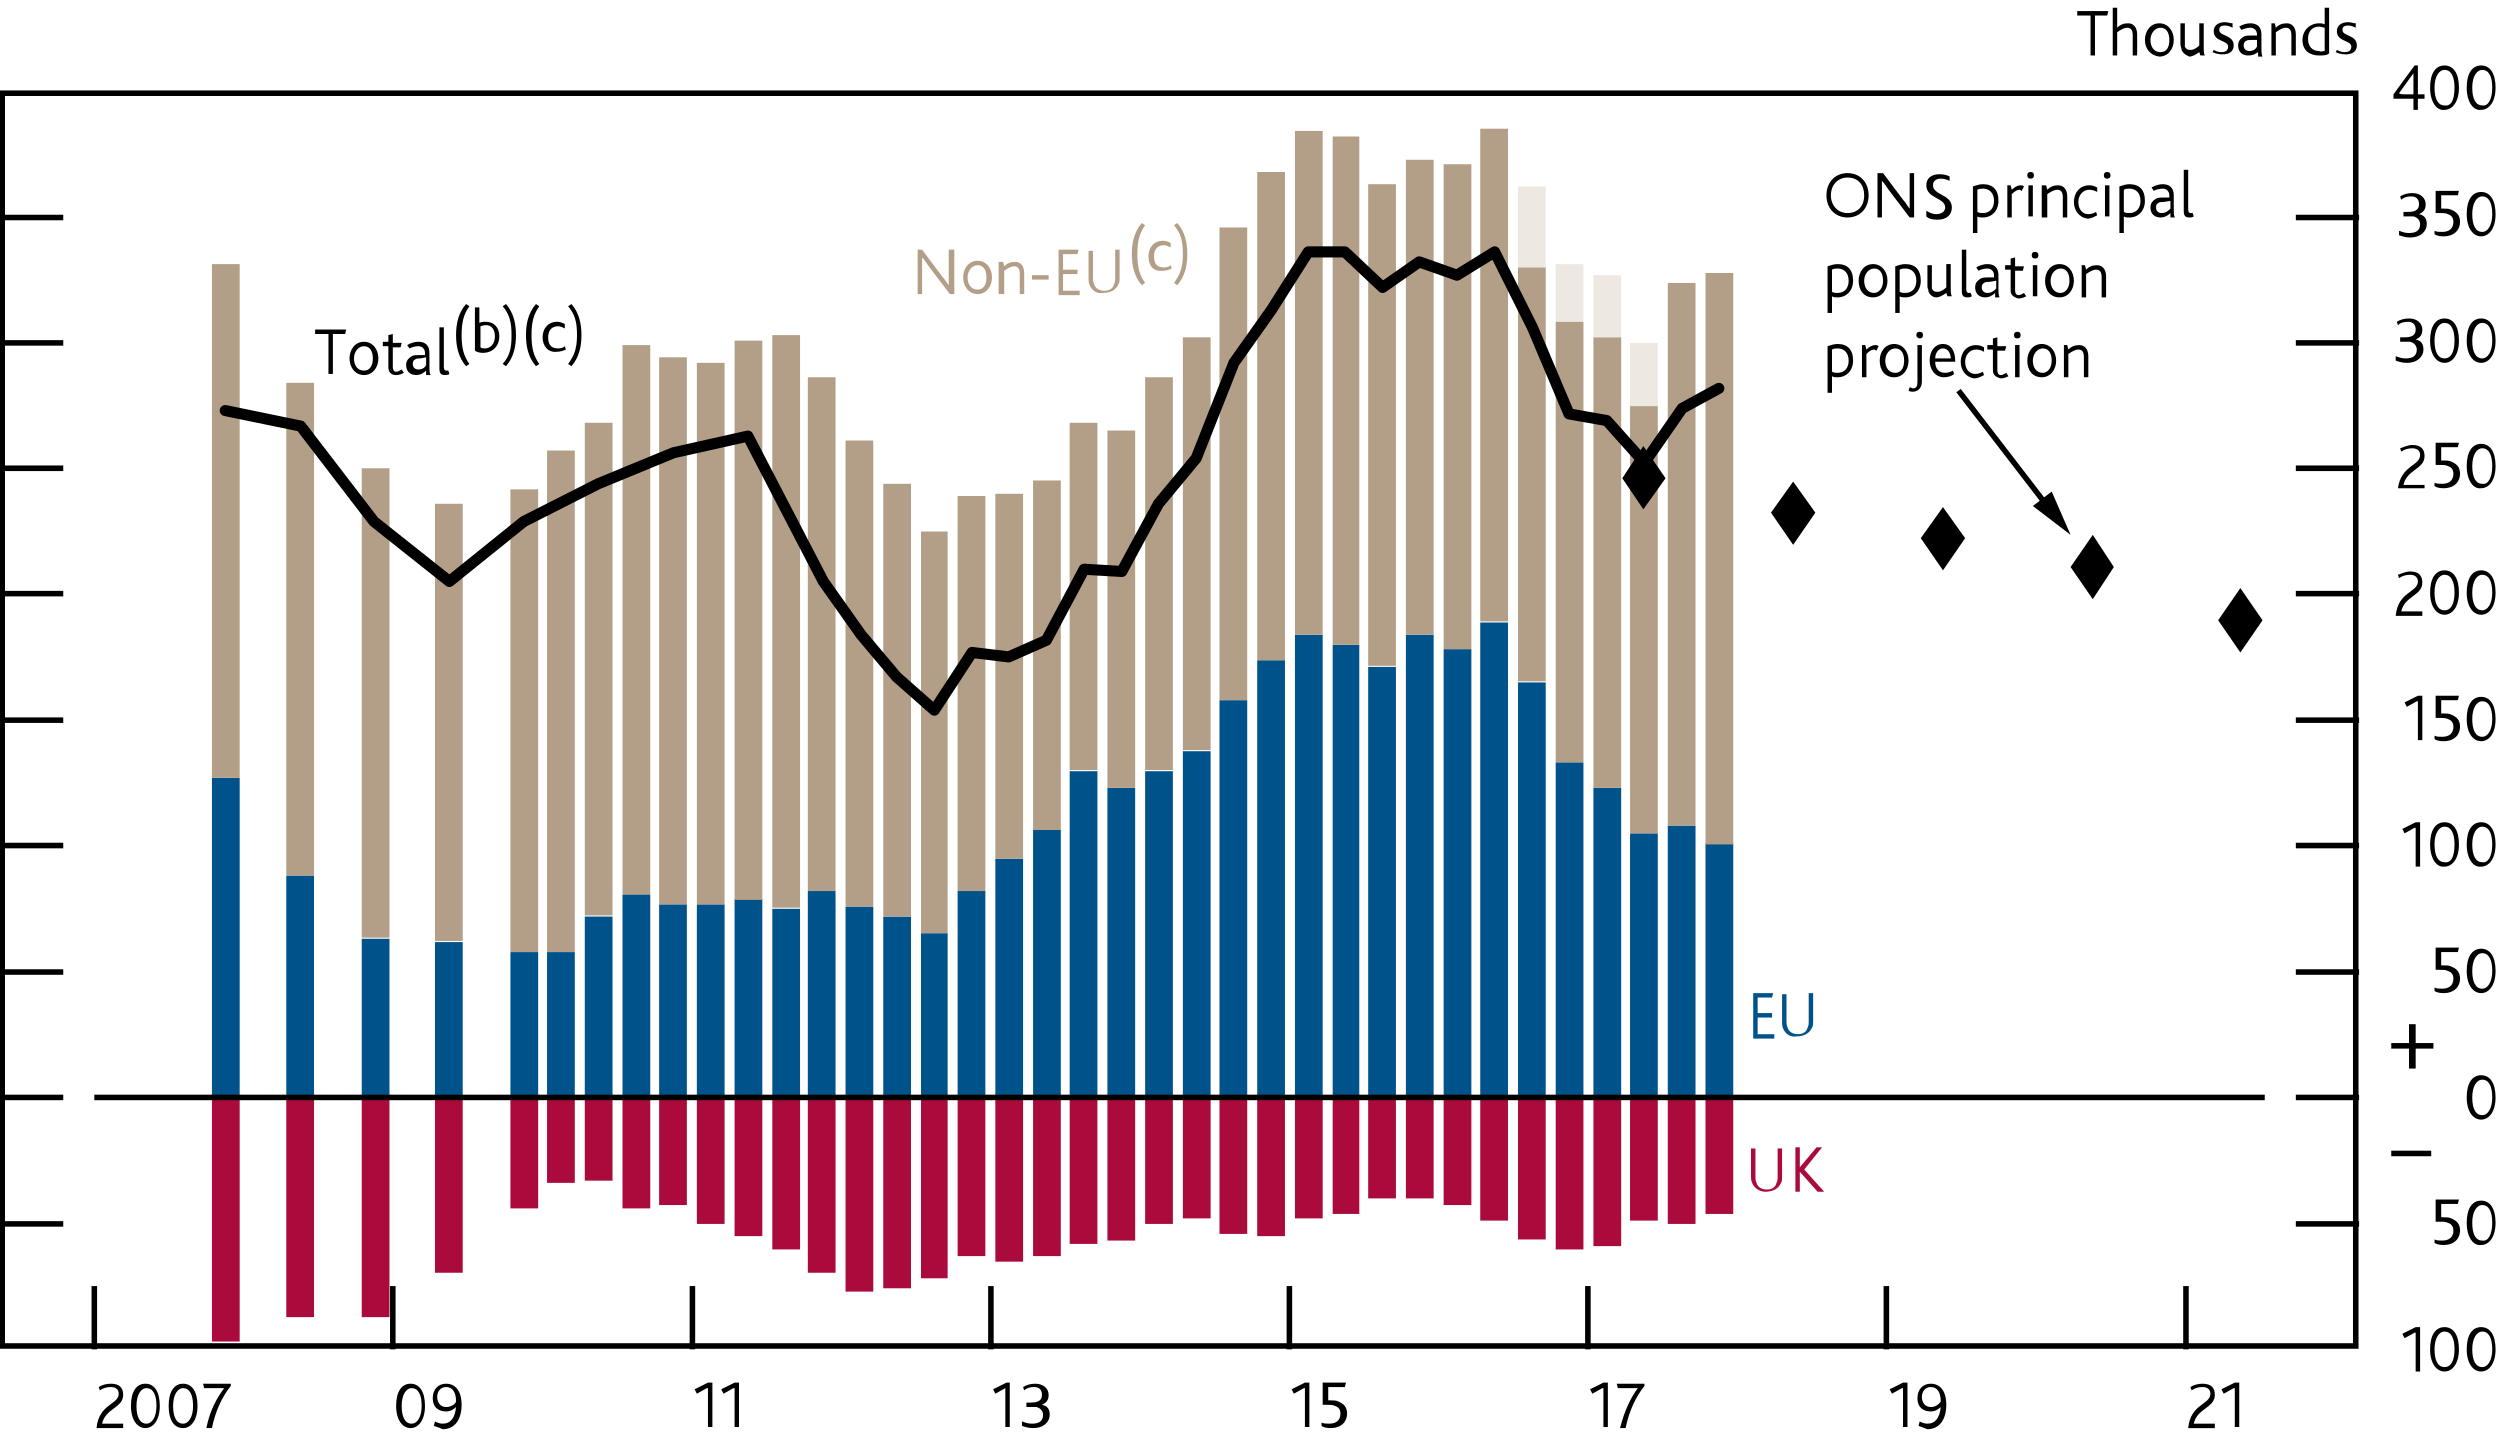 <?xml version="1.0" encoding="utf-8"?>
<!-- Generator: Adobe Illustrator 16.0.0, SVG Export Plug-In . SVG Version: 6.00 Build 0)  -->
<!DOCTYPE svg PUBLIC "-//W3C//DTD SVG 1.1//EN" "http://www.w3.org/Graphics/SVG/1.1/DTD/svg11.dtd">
<svg version="1.1" xmlns="http://www.w3.org/2000/svg" xmlns:xlink="http://www.w3.org/1999/xlink" x="0px" y="0px" width="225.3px"
	 height="130.1px" viewBox="0 0 225.3 130.1" style="enable-background:new 0 0 225.3 130.1;" xml:space="preserve">
<style type="text/css">
<![CDATA[
	.st0{fill:#AA0B3C;}
	.st1{display:inline;fill-rule:evenodd;clip-rule:evenodd;fill:#9AC4B0;stroke:#9AC4B0;stroke-width:1.000000e-02;}
	.st2{fill:none;stroke:#000000;stroke-linecap:round;stroke-linejoin:round;stroke-miterlimit:10;}
	.st3{display:inline;fill:#B39F87;}
	.st4{display:inline;fill:#B50E7D;}
	.st5{display:inline;fill:#8894CA;}
	.st6{display:inline;fill-rule:evenodd;clip-rule:evenodd;fill:#E94D3F;stroke:#E94D3F;stroke-width:1.000000e-02;}
	
		.st7{display:inline;fill-rule:evenodd;clip-rule:evenodd;fill:#F6B09B;stroke:#F6B09B;stroke-width:1.000000e-02;stroke-linecap:square;stroke-miterlimit:10;}
	.st8{fill:#B39F87;}
	.st9{display:inline;fill-rule:evenodd;clip-rule:evenodd;fill:#209472;stroke:#209472;stroke-width:1.000000e-02;}
	.st10{display:inline;fill-rule:evenodd;clip-rule:evenodd;fill:#5FA88C;stroke:#5FA88C;stroke-width:1.000000e-02;}
	
		.st11{display:inline;fill-rule:evenodd;clip-rule:evenodd;fill:#F9C5B4;stroke:#F9C5B4;stroke-width:1.000000e-02;stroke-linecap:square;stroke-miterlimit:10;}
	.st12{fill:none;stroke:#000000;stroke-width:0.5;stroke-linecap:square;stroke-miterlimit:10;}
	.st13{fill:none;stroke:#000000;stroke-width:0.5;}
	.st14{display:inline;fill:#F18500;}
	
		.st15{display:inline;fill-rule:evenodd;clip-rule:evenodd;fill:#ED6A55;stroke:#ED6A55;stroke-width:1.000000e-02;stroke-linecap:square;stroke-miterlimit:10;}
	.st16{display:inline;fill:none;stroke:#000000;}
	.st17{display:inline;fill:none;stroke:#000000;stroke-width:0.5;stroke-miterlimit:10;}
	
		.st18{display:inline;fill-rule:evenodd;clip-rule:evenodd;fill:#F39A82;stroke:#F39A82;stroke-width:1.000000e-02;stroke-linecap:square;stroke-miterlimit:10;}
	.st19{display:inline;fill:#F9B000;}
	.st20{display:inline;fill-rule:evenodd;clip-rule:evenodd;fill:#399B7B;stroke:#399B7B;stroke-width:1.000000e-02;}
	.st21{display:inline;fill-rule:evenodd;clip-rule:evenodd;fill:#008D68;stroke:#008D68;stroke-width:1.000000e-02;}
	.st22{opacity:0.459;fill:#D9CEC1;}
	.st23{display:inline;fill-rule:evenodd;clip-rule:evenodd;fill:#A7CBBA;stroke:#A7CBBA;stroke-width:1.000000e-02;}
	.st24{display:inline;fill:#6199CB;}
	.st25{display:inline;fill-rule:evenodd;clip-rule:evenodd;fill:#ACCEBD;stroke:#ACCEBD;stroke-width:1.000000e-02;}
	.st26{display:inline;fill:#67B9E8;}
	.st27{display:inline;fill-rule:evenodd;clip-rule:evenodd;fill:#B5D3C4;stroke:#B5D3C4;stroke-width:1.000000e-02;}
	
		.st28{display:inline;fill-rule:evenodd;clip-rule:evenodd;fill:#F8BBA8;stroke:#F8BBA8;stroke-width:1.000000e-02;stroke-linecap:square;stroke-miterlimit:10;}
	.st29{fill:none;}
	.st30{display:inline;fill:none;stroke:#000000;stroke-width:0.5;}
	
		.st31{display:inline;fill-rule:evenodd;clip-rule:evenodd;fill:#FBD9CD;stroke:#FBD9CD;stroke-width:1.000000e-02;stroke-linecap:square;stroke-miterlimit:10;}
	.st32{display:inline;}
	.st33{display:inline;fill:#00538A;}
	
		.st34{display:inline;fill-rule:evenodd;clip-rule:evenodd;fill:#E94D3F;stroke:#E94D3F;stroke-width:1.000000e-02;stroke-linecap:square;stroke-miterlimit:10;}
	.st35{display:inline;fill:#D182AB;}
	.st36{display:inline;fill-rule:evenodd;clip-rule:evenodd;fill:#7EB69D;stroke:#7EB69D;stroke-width:1.000000e-02;}
	.st37{display:inline;fill:#D32E3F;}
	.st38{fill:#00538A;}
	.st39{display:inline;fill:#D9CEC1;}
	
		.st40{display:inline;fill-rule:evenodd;clip-rule:evenodd;fill:#EB5D4B;stroke:#EB5D4B;stroke-width:1.000000e-02;stroke-linecap:square;stroke-miterlimit:10;}
	.st41{display:inline;fill-rule:evenodd;clip-rule:evenodd;fill:#F18670;stroke:#F18670;stroke-width:1.000000e-02;}
	.st42{display:inline;fill-rule:evenodd;clip-rule:evenodd;fill:#F8BFAD;stroke:#F8BFAD;stroke-width:1.000000e-02;}
	.st43{fill:none;stroke:#000000;stroke-width:0.5;stroke-linejoin:round;stroke-miterlimit:10;}
	
		.st44{display:inline;fill-rule:evenodd;clip-rule:evenodd;fill:#F0836B;stroke:#F0836B;stroke-width:1.000000e-02;stroke-linecap:square;stroke-miterlimit:10;}
	.st45{display:none;}
	.st46{display:inline;fill:none;stroke:#E40520;stroke-linecap:round;stroke-linejoin:round;stroke-miterlimit:10;}
	.st47{display:inline;fill:none;stroke:#000000;stroke-width:0.5;stroke-linecap:square;stroke-miterlimit:10;}
	.st48{display:inline;fill:#7AB929;}
	.st49{display:inline;fill:#AA0B3C;}
	.st50{display:inline;fill-rule:evenodd;clip-rule:evenodd;fill:#77B39C;stroke:#77B39C;stroke-width:1.000000e-02;}
	.st51{display:inline;fill-rule:evenodd;clip-rule:evenodd;fill:#CEE1D8;stroke:#CEE1D8;stroke-width:1.000000e-02;}
]]>
</style>
<g id="Fan_chart_colours" class="st45">
	<polyline class="st42" points="227.3,13 231.7,31.7 236.1,35.6 240.6,39 245,41.8 249.4,41.1 253.9,43.2 258.3,44.6 262.7,46.3 
		267.2,47.6 271.6,48.1 276,48.6 280.5,49.2 284.9,49.5 284.9,57.5 280.5,57.2 276,56.5 271.6,55.9 267.2,55.4 262.7,53.8 
		258.3,51.9 253.9,50.4 249.4,48.2 245,48.5 240.6,44.8 236.1,40.2 231.7,34.9 227.3,13 	"/>
	<polyline class="st42" points="227.3,13 231.7,29.5 236.1,32.4 240.6,35.1 245,37.2 249.4,36.3 253.9,38.3 258.3,39.6 262.7,41.2 
		267.2,42.3 271.6,42.8 276,43.3 280.5,43.8 284.9,44.1 284.9,49.5 280.5,49.2 276,48.6 271.6,48.1 267.2,47.6 262.7,46.3 
		258.3,44.6 253.9,43.2 249.4,41.1 245,41.8 240.6,39 236.1,35.6 231.7,31.7 227.3,13 	"/>
	<polyline class="st42" points="227.3,13 231.7,27.8 236.1,30 240.6,31.9 245,33.6 249.4,32.6 253.9,34.5 258.3,35.7 262.7,37.2 
		267.2,38.1 271.6,38.6 276,39 280.5,39.5 284.9,39.8 284.9,44.1 280.5,43.8 276,43.3 271.6,42.8 267.2,42.3 262.7,41.2 258.3,39.6 
		253.9,38.3 249.4,36.3 245,37.2 240.6,35.1 236.1,32.4 231.7,29.5 227.3,13 	"/>
	<polyline class="st41" points="227.3,13 231.7,26.3 236.1,27.8 240.6,29.3 245,30.6 249.4,29.3 253.9,31.2 258.3,32.3 262.7,33.7 
		267.2,34.6 271.6,35 276,35.4 280.5,35.8 284.9,36.1 284.9,39.8 280.5,39.5 276,39 271.6,38.6 267.2,38.1 262.7,37.2 258.3,35.7 
		253.9,34.5 249.4,32.6 245,33.6 240.6,31.9 236.1,30 231.7,27.8 227.3,13 	"/>
	<polyline class="st41" points="227.3,13 231.7,25 236.1,25.9 240.6,26.8 245,27.8 249.4,26.4 253.9,28.2 258.3,29.3 262.7,30.6 
		267.2,31.3 271.6,31.7 276,32.1 280.5,32.5 284.9,32.8 284.9,36.1 280.5,35.8 276,35.4 271.6,35 267.2,34.6 262.7,33.7 258.3,32.3 
		253.9,31.2 249.4,29.3 245,30.6 240.6,29.3 236.1,27.8 231.7,26.3 227.3,13 	"/>
	<polyline class="st41" points="227.3,13 231.7,23.8 236.1,24.1 240.6,24.6 245,25.2 249.4,23.7 253.9,25.4 258.3,26.5 262.7,27.8 
		267.2,28.4 271.6,28.7 276,29.1 280.5,29.4 284.9,29.7 284.9,32.8 280.5,32.5 276,32.1 271.6,31.7 267.2,31.3 262.7,30.6 
		258.3,29.3 253.9,28.2 249.4,26.4 245,27.8 240.6,26.8 236.1,25.9 231.7,25 227.3,13 	"/>
	<polyline class="st6" points="227.3,13 231.7,22.6 236.1,22.4 240.6,22.5 245,22.8 249.4,21.1 253.9,22.8 258.3,23.8 262.7,25.1 
		267.2,25.5 271.6,25.9 276,26.2 280.5,26.5 284.9,26.8 284.9,29.7 280.5,29.4 276,29.1 271.6,28.7 267.2,28.4 262.7,27.8 
		258.3,26.5 253.9,25.4 249.4,23.7 245,25.2 240.6,24.6 236.1,24.1 231.7,23.8 227.3,13 	"/>
	<polyline class="st6" points="227.3,13 231.7,21.5 236.1,20.8 240.6,20.4 245,20.4 249.4,18.6 253.9,20.3 258.3,21.2 262.7,22.4 
		267.2,22.8 271.6,23.1 276,23.5 280.5,23.7 284.9,24 284.9,26.8 280.5,26.5 276,26.2 271.6,25.9 267.2,25.5 262.7,25.1 258.3,23.8 
		253.9,22.8 249.4,21.1 245,22.8 240.6,22.5 236.1,22.4 231.7,22.6 227.3,13 	"/>
	<polyline class="st6" points="227.3,13 231.7,19.2 236.1,17.6 240.6,16.4 245,15.8 249.4,13.8 253.9,15.3 258.3,16.1 262.7,17.2 
		267.2,17.4 271.6,17.7 276,18 280.5,18.2 284.9,18.5 284.9,24 280.5,23.7 276,23.5 271.6,23.1 267.2,22.8 262.7,22.4 258.3,21.2 
		253.9,20.3 249.4,18.6 245,20.4 240.6,20.4 236.1,20.8 231.7,21.5 227.3,13 	"/>
	<polyline class="st6" points="227.3,13 231.7,18.1 236.1,16 240.6,14.4 245,13.4 249.4,11.3 253.9,12.8 258.3,13.5 262.7,14.6 
		267.2,14.7 271.6,14.9 276,15.2 280.5,15.4 284.9,15.7 284.9,18.5 280.5,18.2 276,18 271.6,17.7 267.2,17.4 262.7,17.2 258.3,16.1 
		253.9,15.3 249.4,13.8 245,15.8 240.6,16.4 236.1,17.6 231.7,19.2 227.3,13 	"/>
	<polyline class="st6" points="227.3,13 231.7,16.9 236.1,14.3 240.6,12.2 245,11 249.4,8.7 253.9,10.1 258.3,10.9 262.7,11.9 
		267.2,11.8 271.6,12.1 276,12.3 280.5,12.5 284.9,12.8 284.9,15.7 280.5,15.4 276,15.2 271.6,14.9 267.2,14.7 262.7,14.6 
		258.3,13.5 253.9,12.8 249.4,11.3 245,13.4 240.6,14.4 236.1,16 231.7,18.1 227.3,13 	"/>
	<polyline class="st41" points="227.3,13 231.7,15.7 236.1,12.5 240.6,10 245,8.4 249.4,6 253.9,7.4 258.3,8 262.7,9 267.2,8.8 
		271.6,9.1 276,9.3 280.5,9.4 284.9,9.7 284.9,12.8 280.5,12.5 276,12.3 271.6,12.1 267.2,11.8 262.7,11.9 258.3,10.9 253.9,10.1 
		249.4,8.7 245,11 240.6,12.2 236.1,14.3 231.7,16.9 227.3,13 	"/>
	<polyline class="st41" points="227.3,13 231.7,14.4 236.1,10.6 240.6,7.6 245,5.7 249.4,3.1 253.9,4.4 258.3,5 262.7,5.9 
		267.2,5.6 271.6,5.8 276,6 280.5,6.1 284.9,6.4 284.9,9.7 280.5,9.4 276,9.3 271.6,9.1 267.2,8.8 262.7,9 258.3,8 253.9,7.4 
		249.4,6 245,8.4 240.6,10 236.1,12.5 231.7,15.7 227.3,13 	"/>
	<polyline class="st41" points="227.3,13 231.7,12.9 236.1,8.5 240.6,4.9 245,2.6 249.4,-0.1 253.9,1.1 258.3,1.6 262.7,2.5 
		267.2,2 271.6,2.2 276,2.4 280.5,2.5 284.9,2.7 284.9,6.4 280.5,6.1 276,6 271.6,5.8 267.2,5.6 262.7,5.9 258.3,5 253.9,4.4 
		249.4,3.1 245,5.7 240.6,7.6 236.1,10.6 231.7,14.4 227.3,13 	"/>
	<polyline class="st42" points="227.3,13 231.7,11.2 236.1,6 240.6,1.8 245,-1 249.4,-3.9 253.9,-2.8 258.3,-2.3 262.7,-1.6 
		267.2,-2.1 271.6,-2 276,-1.8 280.5,-1.8 284.9,-1.6 284.9,2.7 280.5,2.5 276,2.4 271.6,2.2 267.2,2 262.7,2.5 258.3,1.6 
		253.9,1.1 249.4,-0.1 245,2.6 240.6,4.9 236.1,8.5 231.7,12.9 227.3,13 	"/>
	<polyline class="st42" points="227.3,13 231.7,9 236.1,2.9 240.6,-2.2 245,-5.5 249.4,-8.7 253.9,-7.6 258.3,-7.3 262.7,-6.6 
		267.2,-7.4 271.6,-7.3 276,-7.2 280.5,-7.2 284.9,-7 284.9,-1.6 280.5,-1.8 276,-1.8 271.6,-2 267.2,-2.1 262.7,-1.6 258.3,-2.3 
		253.9,-2.8 249.4,-3.9 245,-1 240.6,1.8 236.1,6 231.7,11.2 227.3,13 	"/>
	<polyline class="st42" points="227.3,13 231.7,5.8 236.1,-1.8 240.6,-8 245,-12.2 249.4,-15.7 253.9,-14.8 258.3,-14.6 
		262.7,-14.1 267.2,-15.2 271.6,-15.1 276,-15.1 280.5,-15.2 284.9,-15 284.9,-7 280.5,-7.2 276,-7.2 271.6,-7.3 267.2,-7.4 
		262.7,-6.6 258.3,-7.3 253.9,-7.6 249.4,-8.7 245,-5.5 240.6,-2.2 236.1,2.9 231.7,9 227.3,13 	"/>
	<polyline class="st31" points="225.9,88.7 230.9,110 236,115.3 241.1,120.7 246.2,126.1 251.2,126.8 256.3,129.6 261.4,130.9 
		266.5,131.8 271.5,132.8 276.6,133 281.7,133.2 286.8,133.4 291.8,133.4 291.8,142.5 286.8,142.5 281.7,142.2 276.6,141.9 
		271.5,141.7 266.5,140.3 261.4,139.3 256.3,137.8 251.2,134.9 246.2,133.7 241.1,127.4 236,120.6 230.9,113.6 225.9,88.7 	"/>
	<polyline class="st11" points="225.9,88.7 230.9,107.5 236,111.7 241.1,116.2 246.2,120.9 251.2,121.4 256.3,124.1 261.4,125.3 
		266.5,126 271.5,126.8 276.6,126.9 281.7,127.1 286.8,127.3 291.8,127.3 291.8,133.4 286.8,133.4 281.7,133.2 276.6,133 
		271.5,132.8 266.5,131.8 261.4,130.9 256.3,129.6 251.2,126.8 246.2,126.1 241.1,120.7 236,115.3 230.9,110 225.9,88.7 	"/>
	<polyline class="st28" points="225.9,88.7 230.9,105.5 236,108.9 241.1,112.7 246.2,116.9 251.2,117.1 256.3,119.7 261.4,120.8 
		266.5,121.4 271.5,122.1 276.6,122.1 281.7,122.3 286.8,122.4 291.8,122.4 291.8,127.3 286.8,127.3 281.7,127.1 276.6,126.9 
		271.5,126.8 266.5,126 261.4,125.3 256.3,124.1 251.2,121.4 246.2,120.9 241.1,116.2 236,111.7 230.9,107.5 225.9,88.7 	"/>
	<polyline class="st7" points="225.9,88.7 230.9,103.9 236,106.5 241.1,109.6 246.2,113.3 251.2,113.4 256.3,115.9 261.4,116.9 
		266.5,117.5 271.5,118 276.6,118 281.7,118.1 286.8,118.2 291.8,118.2 291.8,122.4 286.8,122.4 281.7,122.3 276.6,122.1 
		271.5,122.1 266.5,121.4 261.4,120.8 256.3,119.7 251.2,117.1 246.2,116.9 241.1,112.7 236,108.9 230.9,105.5 225.9,88.7 	"/>
	<polyline class="st18" points="225.9,88.7 230.9,102.3 236,104.3 241.1,106.9 246.2,110.2 251.2,110.1 256.3,112.5 261.4,113.5 
		266.5,114 271.5,114.3 276.6,114.3 281.7,114.4 286.8,114.4 291.8,114.4 291.8,118.2 286.8,118.2 281.7,118.1 276.6,118 271.5,118 
		266.5,117.5 261.4,116.9 256.3,115.9 251.2,113.4 246.2,113.3 241.1,109.6 236,106.5 230.9,103.9 225.9,88.7 	"/>
	<polyline class="st44" points="225.9,88.7 230.9,100.9 236,102.3 241.1,104.3 246.2,107.3 251.2,107 256.3,109.4 261.4,110.3 
		266.5,110.7 271.5,110.9 276.6,110.9 281.7,111 286.8,110.9 291.8,110.9 291.8,114.4 286.8,114.4 281.7,114.4 276.6,114.3 
		271.5,114.3 266.5,114 261.4,113.5 256.3,112.5 251.2,110.1 246.2,110.2 241.1,106.9 236,104.3 230.9,102.3 225.9,88.7 	"/>
	<polyline class="st15" points="225.9,88.7 230.9,99.6 236,100.4 241.1,101.9 246.2,104.5 251.2,104.1 256.3,106.4 261.4,107.2 
		266.5,107.6 271.5,107.7 276.6,107.7 281.7,107.7 286.8,107.6 291.8,107.6 291.8,110.9 286.8,110.9 281.7,111 276.6,110.9 
		271.5,110.9 266.5,110.7 261.4,110.3 256.3,109.4 251.2,107 246.2,107.3 241.1,104.3 236,102.3 230.9,100.9 225.9,88.7 	"/>
	<polyline class="st40" points="225.9,88.7 230.9,98.3 236,98.5 241.1,99.6 246.2,101.8 251.2,101.2 256.3,103.5 261.4,104.3 
		266.5,104.6 271.5,104.6 276.6,104.5 281.7,104.5 286.8,104.4 291.8,104.4 291.8,107.6 286.8,107.6 281.7,107.7 276.6,107.7 
		271.5,107.7 266.5,107.6 261.4,107.2 256.3,106.4 251.2,104.1 246.2,104.5 241.1,101.9 236,100.4 230.9,99.6 225.9,88.7 	"/>
	<polyline class="st34" points="225.9,88.7 230.9,95.8 236,94.8 241.1,95 246.2,96.5 251.2,95.7 256.3,97.8 261.4,98.5 266.5,98.7 
		271.5,98.4 276.6,98.4 281.7,98.3 286.8,98.1 291.8,98.1 291.8,104.4 286.8,104.4 281.7,104.5 276.6,104.5 271.5,104.6 
		266.5,104.6 261.4,104.3 256.3,103.5 251.2,101.2 246.2,101.8 241.1,99.6 236,98.5 230.9,98.3 225.9,88.7 	"/>
	<polyline class="st40" points="225.9,88.7 230.9,94.5 236,93 241.1,92.7 246.2,93.8 251.2,92.9 256.3,94.9 261.4,95.5 266.5,95.7 
		271.5,95.3 276.6,95.2 281.7,95.1 286.8,94.9 291.8,94.9 291.8,98.1 286.8,98.1 281.7,98.3 276.6,98.4 271.5,98.4 266.5,98.7 
		261.4,98.5 256.3,97.8 251.2,95.7 246.2,96.5 241.1,95 236,94.8 230.9,95.8 225.9,88.7 	"/>
	<polyline class="st15" points="225.9,88.7 230.9,93.2 236,91.1 241.1,90.2 246.2,91.1 251.2,89.9 256.3,92 261.4,92.5 266.5,92.6 
		271.5,92.1 276.6,92 281.7,91.8 286.8,91.6 291.8,91.6 291.8,94.9 286.8,94.9 281.7,95.1 276.6,95.2 271.5,95.3 266.5,95.7 
		261.4,95.5 256.3,94.9 251.2,92.9 246.2,93.8 241.1,92.7 236,93 230.9,94.5 225.9,88.7 	"/>
	<polyline class="st44" points="225.9,88.7 230.9,91.8 236,89 241.1,87.7 246.2,88.1 251.2,86.9 256.3,88.8 261.4,89.3 266.5,89.3 
		271.5,88.7 276.6,88.5 281.7,88.4 286.8,88.1 291.8,88.1 291.8,91.6 286.8,91.6 281.7,91.8 276.6,92 271.5,92.1 266.5,92.6 
		261.4,92.5 256.3,92 251.2,89.9 246.2,91.1 241.1,90.2 236,91.1 230.9,93.2 225.9,88.7 	"/>
	<polyline class="st18" points="225.9,88.7 230.9,90.3 236,86.9 241.1,84.9 246.2,85 251.2,83.5 256.3,85.4 261.4,85.8 266.5,85.8 
		271.5,85 276.6,84.9 281.7,84.7 286.8,84.4 291.8,84.3 291.8,88.1 286.8,88.1 281.7,88.4 276.6,88.5 271.5,88.7 266.5,89.3 
		261.4,89.3 256.3,88.8 251.2,86.9 246.2,88.1 241.1,87.7 236,89 230.9,91.8 225.9,88.7 	"/>
	<polyline class="st7" points="225.9,88.7 230.9,88.6 236,84.4 241.1,81.9 246.2,81.5 251.2,79.8 256.3,81.7 261.4,82 266.5,81.8 
		271.5,80.9 276.6,80.7 281.7,80.5 286.8,80.2 291.8,80.1 291.8,84.3 286.8,84.4 281.7,84.7 276.6,84.9 271.5,85 266.5,85.8 
		261.4,85.8 256.3,85.4 251.2,83.5 246.2,85 241.1,84.9 236,86.9 230.9,90.3 225.9,88.7 	"/>
	<polyline class="st28" points="225.9,88.7 230.9,86.6 236,81.6 241.1,78.3 246.2,77.4 251.2,75.5 256.3,77.2 261.4,77.5 
		266.5,77.2 271.5,76.2 276.6,76 281.7,75.7 286.8,75.3 291.8,75.2 291.8,80.1 286.8,80.2 281.7,80.5 276.6,80.7 271.5,80.9 
		266.5,81.8 261.4,82 256.3,81.7 251.2,79.8 246.2,81.5 241.1,81.9 236,84.4 230.9,88.6 225.9,88.7 	"/>
	<polyline class="st11" points="225.9,88.7 230.9,84.1 236,78 241.1,73.8 246.2,72.2 251.2,70.1 256.3,71.7 261.4,71.8 266.5,71.5 
		271.5,70.2 276.6,69.9 281.7,69.6 286.8,69.2 291.8,69.1 291.8,75.2 286.8,75.3 281.7,75.7 276.6,76 271.5,76.2 266.5,77.2 
		261.4,77.5 256.3,77.2 251.2,75.5 246.2,77.4 241.1,78.3 236,81.6 230.9,86.6 225.9,88.7 	"/>
	<polyline class="st31" points="225.9,88.7 230.9,80.5 236,72.8 241.1,67.2 246.2,64.6 251.2,62.1 256.3,63.5 261.4,63.5 
		266.5,62.9 271.5,61.3 276.6,61 281.7,60.6 286.8,60.1 291.8,60 291.8,69.1 286.8,69.2 281.7,69.6 276.6,69.9 271.5,70.2 
		266.5,71.5 261.4,71.8 256.3,71.7 251.2,70.1 246.2,72.2 241.1,73.8 236,78 230.9,84.1 225.9,88.7 	"/>
	<path class="st46" d="M225.9,88.7"/>
	<polyline class="st25" points="299.3,28.7 304.9,20.1 310.5,15.3 316.1,14.4 321.7,15.7 327.3,18.2 332.9,21.1 338.5,22.7 
		344.1,23.8 349.7,24.5 355.3,25.3 360.9,25.7 366.5,25.4 372.1,24.7 372.1,30.7 366.5,31.3 360.9,31.4 355.3,30.9 349.7,30 
		344.1,29.2 338.5,27.9 332.9,26.2 327.3,23.1 321.7,20.4 316.1,19 310.5,19.7 304.9,24.4 299.3,32.8 	"/>
	<polyline class="st25" points="299.3,25.9 304.9,17.3 310.5,12.3 316.1,11.4 321.7,12.5 327.3,14.8 332.9,17.7 338.5,19.1 
		344.1,20.1 349.7,20.7 355.3,21.4 360.9,21.8 366.5,21.5 372.1,20.7 372.1,24.7 366.5,25.4 360.9,25.7 355.3,25.3 349.7,24.5 
		344.1,23.8 338.5,22.7 332.9,21.1 327.3,18.2 321.7,15.7 316.1,14.4 310.5,15.3 304.9,20.1 299.3,28.7 	"/>
	<polyline class="st25" points="299.3,23.7 304.9,15 310.5,10 316.1,8.9 321.7,9.9 327.3,12.2 332.9,14.9 338.5,16.3 344.1,17.3 
		349.7,17.8 355.3,18.4 360.9,18.7 366.5,18.3 372.1,17.5 372.1,20.7 366.5,21.5 360.9,21.8 355.3,21.4 349.7,20.7 344.1,20.1 
		338.5,19.1 332.9,17.7 327.3,14.8 321.7,12.5 316.1,11.4 310.5,12.3 304.9,17.3 299.3,25.9 	"/>
	<polyline class="st50" points="299.3,21.9 304.9,13 310.5,7.9 316.1,6.8 321.7,7.7 327.3,10 332.9,12.6 338.5,13.9 344.1,14.8 
		349.7,15.2 355.3,15.8 360.9,16 366.5,15.6 372.1,14.7 372.1,17.5 366.5,18.3 360.9,18.7 355.3,18.4 349.7,17.8 344.1,17.3 
		338.5,16.3 332.9,14.9 327.3,12.2 321.7,9.9 316.1,8.9 310.5,10 304.9,15 299.3,23.7 	"/>
	<polyline class="st50" points="299.3,20.2 304.9,11.3 310.5,6.1 316.1,4.9 321.7,5.8 327.3,7.9 332.9,10.5 338.5,11.8 344.1,12.6 
		349.7,12.9 355.3,13.5 360.9,13.6 366.5,13.2 372.1,12.2 372.1,14.7 366.5,15.6 360.9,16 355.3,15.8 349.7,15.2 344.1,14.8 
		338.5,13.9 332.9,12.6 327.3,10 321.7,7.7 316.1,6.8 310.5,7.9 304.9,13 299.3,21.9 	"/>
	<polyline class="st50" points="299.3,18.6 304.9,9.7 310.5,4.4 316.1,3.1 321.7,3.9 327.3,6 332.9,8.6 338.5,9.8 344.1,10.5 
		349.7,10.8 355.3,11.3 360.9,11.4 366.5,11 372.1,9.9 372.1,12.2 366.5,13.2 360.9,13.6 355.3,13.5 349.7,12.9 344.1,12.6 
		338.5,11.8 332.9,10.5 327.3,7.9 321.7,5.8 316.1,4.9 310.5,6.1 304.9,11.3 299.3,20.2 	"/>
	<polyline class="st21" points="299.3,17.1 304.9,8.1 310.5,2.8 316.1,1.5 321.7,2.2 327.3,4.2 332.9,6.7 338.5,7.9 344.1,8.6 
		349.7,8.8 355.3,9.3 360.9,9.3 366.5,8.8 372.1,7.8 372.1,9.9 366.5,11 360.9,11.4 355.3,11.3 349.7,10.8 344.1,10.5 338.5,9.8 
		332.9,8.6 327.3,6 321.7,3.9 316.1,3.1 310.5,4.4 304.9,9.7 299.3,18.6 	"/>
	<polyline class="st21" points="299.3,15.7 304.9,6.6 310.5,1.2 316.1,-0.1 321.7,0.6 327.3,2.5 332.9,4.9 338.5,6 344.1,6.7 
		349.7,6.9 355.3,7.3 360.9,7.3 366.5,6.8 372.1,5.7 372.1,7.8 366.5,8.8 360.9,9.3 355.3,9.3 349.7,8.8 344.1,8.6 338.5,7.9 
		332.9,6.7 327.3,4.2 321.7,2.2 316.1,1.5 310.5,2.8 304.9,8.1 299.3,17.1 	"/>
	<polyline class="st21" points="299.3,12.9 304.9,3.7 310.5,-1.7 316.1,-3.2 321.7,-2.6 327.3,-0.7 332.9,1.7 338.5,2.7 344.1,3.3 
		349.7,3.4 355.3,3.7 360.9,3.7 366.5,3.1 372.1,1.9 372.1,5.7 366.5,6.8 360.9,7.3 355.3,7.3 349.7,6.9 344.1,6.7 338.5,6 
		332.9,4.9 327.3,2.5 321.7,0.6 316.1,-0.1 310.5,1.2 304.9,6.6 299.3,15.7 	"/>
	<polyline class="st21" points="299.3,11.4 304.9,2.3 310.5,-3.2 316.1,-4.7 321.7,-4.1 327.3,-2.2 332.9,0.1 338.5,1.1 344.1,1.7 
		349.7,1.8 355.3,2.1 360.9,2 366.5,1.4 372.1,0.1 372.1,1.9 366.5,3.1 360.9,3.7 355.3,3.7 349.7,3.4 344.1,3.3 338.5,2.7 
		332.9,1.7 327.3,-0.7 321.7,-2.6 316.1,-3.2 310.5,-1.7 304.9,3.7 299.3,12.9 	"/>
	<polyline class="st21" points="299.3,9.9 304.9,0.8 310.5,-4.7 316.1,-6.2 321.7,-5.7 327.3,-3.8 332.9,-1.5 338.5,-0.5 344.1,0.1 
		349.7,0.2 355.3,0.4 360.9,0.3 366.5,-0.4 372.1,-1.6 372.1,0.1 366.5,1.4 360.9,2 355.3,2.1 349.7,1.8 344.1,1.7 338.5,1.1 
		332.9,0.1 327.3,-2.2 321.7,-4.1 316.1,-4.7 310.5,-3.2 304.9,2.3 299.3,11.4 	"/>
	<polyline class="st50" points="299.3,8.4 304.9,-0.8 310.5,-6.4 316.1,-7.9 321.7,-7.3 327.3,-5.5 332.9,-3.2 338.5,-2.2 
		344.1,-1.6 349.7,-1.5 355.3,-1.3 360.9,-1.5 366.5,-2.3 372.1,-3.5 372.1,-1.6 366.5,-0.4 360.9,0.3 355.3,0.4 349.7,0.2 
		344.1,0.1 338.5,-0.5 332.9,-1.5 327.3,-3.8 321.7,-5.7 316.1,-6.2 310.5,-4.7 304.9,0.8 299.3,9.9 	"/>
	<polyline class="st50" points="299.3,6.7 304.9,-2.5 310.5,-8.1 316.1,-9.6 321.7,-9.1 327.3,-7.3 332.9,-5 338.5,-4 344.1,-3.5 
		349.7,-3.4 355.3,-3.2 360.9,-3.4 366.5,-4.3 372.1,-5.6 372.1,-3.5 366.5,-2.3 360.9,-1.5 355.3,-1.3 349.7,-1.5 344.1,-1.6 
		338.5,-2.2 332.9,-3.2 327.3,-5.5 321.7,-7.3 316.1,-7.9 310.5,-6.4 304.9,-0.8 299.3,8.4 	"/>
	<polyline class="st50" points="299.3,4.8 304.9,-4.5 310.5,-10 316.1,-11.6 321.7,-11.1 327.3,-9.4 332.9,-7 338.5,-6.1 
		344.1,-5.5 349.7,-5.5 355.3,-5.3 360.9,-5.6 366.5,-6.5 372.1,-7.9 372.1,-5.6 366.5,-4.3 360.9,-3.4 355.3,-3.2 349.7,-3.4 
		344.1,-3.5 338.5,-4 332.9,-5 327.3,-7.3 321.7,-9.1 316.1,-9.6 310.5,-8.1 304.9,-2.5 299.3,6.7 	"/>
	<polyline class="st25" points="299.3,2.6 304.9,-6.7 310.5,-12.3 316.1,-13.9 321.7,-13.4 327.3,-11.7 332.9,-9.4 338.5,-8.5 
		344.1,-7.9 349.7,-7.9 355.3,-7.8 360.9,-8.1 366.5,-9.1 372.1,-10.5 372.1,-7.9 366.5,-6.5 360.9,-5.6 355.3,-5.3 349.7,-5.5 
		344.1,-5.5 338.5,-6.1 332.9,-7 327.3,-9.4 321.7,-11.1 316.1,-11.6 310.5,-10 304.9,-4.5 299.3,4.8 	"/>
	<polyline class="st25" points="299.3,-0.1 304.9,-9.5 310.5,-15.1 316.1,-16.8 321.7,-16.4 327.3,-14.7 332.9,-12.4 338.5,-11.5 
		344.1,-10.9 349.7,-10.9 355.3,-10.9 360.9,-11.3 366.5,-12.3 372.1,-13.8 372.1,-10.5 366.5,-9.1 360.9,-8.1 355.3,-7.8 
		349.7,-7.9 344.1,-7.9 338.5,-8.5 332.9,-9.4 327.3,-11.7 321.7,-13.4 316.1,-13.9 310.5,-12.3 304.9,-6.7 299.3,2.6 	"/>
	<polyline class="st25" points="299.3,-4.2 304.9,-13.6 310.5,-19.3 316.1,-21 321.7,-20.7 327.3,-19.1 332.9,-16.8 338.5,-15.9 
		344.1,-15.4 349.7,-15.4 355.3,-15.5 360.9,-16 366.5,-17.2 372.1,-18.8 372.1,-13.8 366.5,-12.3 360.9,-11.3 355.3,-10.9 
		349.7,-10.9 344.1,-10.9 338.5,-11.5 332.9,-12.4 327.3,-14.7 321.7,-16.4 316.1,-16.8 310.5,-15.1 304.9,-9.5 299.3,-0.1 	"/>
	<polyline class="st51" points="313.4,128.9 319.9,127.7 326.4,124.7 332.8,122.2 339.3,119.6 345.8,118.8 352.3,115.3 358.8,113.2 
		365.3,109.5 371.8,107.6 371.8,115.6 365.3,116.9 358.8,120.2 352.3,122.3 345.8,125.6 339.3,126.1 332.8,128.9 326.4,130.6 
		319.9,134.2 313.4,134.3 	"/>
	<polyline class="st27" points="313.4,125.1 319.9,123.6 326.4,120.6 332.8,118.1 339.3,115.3 345.8,113.9 352.3,110.5 358.8,108 
		365.3,104.2 371.8,102.1 371.8,107.6 365.3,109.5 358.8,113.2 352.3,115.3 345.8,118.8 339.3,119.6 332.8,122.2 326.4,124.7 
		319.9,127.7 313.4,128.9 	"/>
	<polyline class="st23" points="313.4,122 319.9,120.3 326.4,117.4 332.8,114.8 339.3,111.8 345.8,109.8 352.3,106.8 358.8,104 
		365.3,100.3 371.8,97.7 371.8,102.1 365.3,104.2 358.8,108 352.3,110.5 345.8,113.9 339.3,115.3 332.8,118.1 326.4,120.6 
		319.9,123.6 313.4,125.1 	"/>
	<polyline class="st1" points="313.4,119.3 319.9,117.3 326.4,114.6 332.8,111.9 339.3,108.8 345.8,106.6 352.3,103.6 358.8,100.7 
		365.3,96.7 371.8,93.9 371.8,97.7 365.3,100.3 358.8,104 352.3,106.8 345.8,109.8 339.3,111.8 332.8,114.8 326.4,117.4 
		319.9,120.3 313.4,122 	"/>
	<polyline class="st36" points="313.4,117.1 319.9,114.7 326.4,112 332.8,109.3 339.3,106.2 345.8,103.7 352.3,100.7 358.8,97.7 
		365.3,93.5 371.8,90.5 371.8,93.9 365.3,96.7 358.8,100.7 352.3,103.6 345.8,106.6 339.3,108.8 332.8,111.9 326.4,114.6 
		319.9,117.3 313.4,119.3 	"/>
	<polyline class="st10" points="313.4,114.9 319.9,112.4 326.4,109.6 332.8,106.8 339.3,103.6 345.8,100.8 352.3,98 358.8,94.8 
		365.3,90.6 371.8,87.3 371.8,90.5 365.3,93.5 358.8,97.7 352.3,100.7 345.8,103.7 339.3,106.2 332.8,109.3 326.4,112 319.9,114.7 
		313.4,117.1 	"/>
	<polyline class="st20" points="313.4,112.9 319.9,110.1 326.4,107.4 332.8,104.6 339.3,101.1 345.8,98.2 352.3,95.2 358.8,92.3 
		365.3,87.9 371.8,84.2 371.8,87.3 365.3,90.6 358.8,94.8 352.3,98 345.8,100.8 339.3,103.6 332.8,106.8 326.4,109.6 319.9,112.4 
		313.4,114.9 	"/>
	<polyline class="st9" points="313.4,111 319.9,107.9 326.4,105.2 332.8,102.4 339.3,98.8 345.8,95.8 352.3,92.7 358.8,89.6 
		365.3,85.2 371.8,81.3 371.8,84.2 365.3,87.9 358.8,92.3 352.3,95.2 345.8,98.2 339.3,101.1 332.8,104.6 326.4,107.4 319.9,110.1 
		313.4,112.9 	"/>
	<polyline class="st21" points="313.4,107.2 319.9,103.8 326.4,100.8 332.8,97.9 339.3,94.2 345.8,90.7 352.3,87.6 358.8,84.4 
		365.3,79.7 371.8,75.6 371.8,81.3 365.3,85.2 358.8,89.6 352.3,92.7 345.8,95.8 339.3,98.8 332.8,102.4 326.4,105.2 319.9,107.9 
		313.4,111 	"/>
	<polyline class="st9" points="313.4,105.2 319.9,101.6 326.4,98.6 332.8,95.6 339.3,91.8 345.8,88.1 352.3,84.9 358.8,81.7 
		365.3,77 371.8,72.7 371.8,75.6 365.3,79.7 358.8,84.4 352.3,87.6 345.8,90.7 339.3,94.2 332.8,97.9 326.4,100.8 319.9,103.8 
		313.4,107.2 	"/>
	<polyline class="st20" points="313.4,103.2 319.9,99.3 326.4,96.2 332.8,93.1 339.3,89.5 345.8,85.5 352.3,82.1 358.8,78.8 
		365.3,74.2 371.8,69.5 371.8,72.7 365.3,77 358.8,81.7 352.3,84.9 345.8,88.1 339.3,91.8 332.8,95.6 326.4,98.6 319.9,101.6 
		313.4,105.2 	"/>
	<polyline class="st10" points="313.4,100.9 319.9,96.9 326.4,93.7 332.8,90.5 339.3,86.9 345.8,82.7 352.3,79.4 358.8,75.8 
		365.3,71.1 371.8,66.2 371.8,69.5 365.3,74.2 358.8,78.8 352.3,82.1 345.8,85.5 339.3,89.5 332.8,93.1 326.4,96.2 319.9,99.3 
		313.4,103.2 	"/>
	<polyline class="st36" points="313.4,98.6 319.9,94.5 326.4,91.1 332.8,87.8 339.3,84 345.8,79.7 352.3,76.2 358.8,72.5 
		365.3,67.7 371.8,62.6 371.8,66.2 365.3,71.1 358.8,75.8 352.3,79.4 345.8,82.7 339.3,86.9 332.8,90.5 326.4,93.7 319.9,96.9 
		313.4,100.9 	"/>
	<polyline class="st1" points="313.4,96 319.9,91.7 326.4,88.2 332.8,84.7 339.3,80.8 345.8,76.4 352.3,72.7 358.8,68.9 365.3,64.1 
		371.8,58.7 371.8,62.6 365.3,67.7 358.8,72.5 352.3,76.2 345.8,79.7 339.3,84 332.8,87.8 326.4,91.1 319.9,94.5 313.4,98.6 	"/>
	<polyline class="st23" points="313.4,93 319.9,88.5 326.4,84.9 332.8,81.2 339.3,77.2 345.8,72.7 352.3,68.8 358.8,64.6 365.3,60 
		371.8,54.1 371.8,58.7 365.3,64.1 358.8,68.9 352.3,72.7 345.8,76.4 339.3,80.8 332.8,84.7 326.4,88.2 319.9,91.7 313.4,96 	"/>
	<polyline class="st27" points="313.4,89.2 319.9,84.4 326.4,80.6 332.8,76.5 339.3,72.6 345.8,67.6 352.3,63.7 358.8,59.2 
		365.3,54.7 371.8,48.5 371.8,54.1 365.3,60 358.8,64.6 352.3,68.8 345.8,72.7 339.3,77.2 332.8,81.2 326.4,84.9 319.9,88.5 
		313.4,93 	"/>
	<polyline class="st51" points="313.4,83.3 319.9,78.2 326.4,74.2 332.8,70 339.3,65.9 345.8,60.3 352.3,55.9 358.8,51.3 
		365.3,46.9 371.8,40.2 371.8,48.5 365.3,54.7 358.8,59.2 352.3,63.7 345.8,67.6 339.3,72.6 332.8,76.5 326.4,80.6 319.9,84.4 
		313.4,89.2 	"/>
	<g class="st32">
	</g>
</g>
<g id="Plus_x2F_minus" class="st45">
	<g class="st32">
		<path d="M223.6,37.8H222v-0.5h1.6v-1.7h0.6v1.7h1.6v0.5h-1.6v1.8h-0.6V37.8z"/>
	</g>
	<g class="st32">
		<path d="M222.4,60.9h3.6v0.5h-3.6V60.9z"/>
	</g>
</g>
<g id="FSR_colours" class="st45">
	<rect y="-51.3" class="st33" width="7.1" height="7.1"/>
	<rect y="-41.8" class="st4" width="7.1" height="7.1"/>
	<rect y="-32.2" class="st19" width="7.1" height="7.1"/>
	<rect y="-22.6" class="st48" width="7.1" height="7.1"/>
	<line class="st16" x1="42.5" y1="-18.1" x2="49.6" y2="-18.1"/>
	<rect x="42.5" y="-51.3" class="st26" width="7.1" height="7.1"/>
	<rect y="-13.1" class="st5" width="7.1" height="7.1"/>
	<rect x="42.5" y="-32.2" class="st14" width="7.1" height="7.1"/>
	<rect x="42.5" y="-41.8" class="st37" width="7.1" height="7.1"/>
</g>
<g id="IR_colours" class="st45">
	<rect y="-32" class="st49" width="7.1" height="7.1"/>
	<rect y="-22.3" class="st33" width="7.1" height="7.1"/>
	<rect y="-13.1" class="st3" width="7.1" height="7.1"/>
	<rect x="42.5" y="-32" class="st35" width="7.1" height="7.1"/>
	<rect x="42.5" y="-22.3" class="st24" width="7.1" height="7.1"/>
	<rect x="42.5" y="-13.1" class="st39" width="7.1" height="7.1"/>
</g>
<g id="Ziggurat_Box" class="st45">
	<path class="st30" d="M178.1,121.3"/>
	<path class="st30" d="M186.8,121.3"/>
	<path class="st30" d="M22.7,121.3c0,0,166.7,0,166.8,0l0,0.1c0,0,2.1,3.3,2.1,3.3l1.8-6.7l2.6,6.7l2.2-6.7c0,0,0.9,2.4,1.1,3.1
		l0.1,0c0,0,12.5,0,12.5,0V7.9H0v113.4c0,0,12.7,0,12.7,0l0.1,0.2c0,0,2.1,3.3,2.1,3.3l1.8-6.7l2.6,6.7l2.2-6.7
		C21.5,118.1,22.4,120.6,22.7,121.3L22.7,121.3z"/>
</g>
<g id="Squiggle" class="st45">
	<g class="st32">
		<line class="st12" x1="0.4" y1="115.7" x2="5.8" y2="115.7"/>
		<polyline class="st13" points="5.8,115.6 5.8,116.8 4.9,117.6 6.8,118.2 4.9,119.2 6.8,119.9 5.7,120.4 5.7,121.5 		"/>
		<line class="st12" x1="0" y1="121.6" x2="212.2" y2="121.6"/>
	</g>
	<g class="st32">
		<polyline class="st13" points="206.3,115.5 206.3,116.8 205.3,117.5 207.3,118.2 205.3,119.1 207.3,119.9 206.1,120.3 
			206.1,121.4 		"/>
	</g>
	<line class="st17" x1="0" y1="7.7" x2="212.6" y2="7.7"/>
	<line class="st47" x1="0.2" y1="8" x2="0.2" y2="115.5"/>
	<line class="st47" x1="212.2" y1="8" x2="212.2" y2="115.5"/>
	<line class="st47" x1="206.4" y1="115.7" x2="211.8" y2="115.7"/>
</g>
<g id="Layer_1">
	<rect x="153.7" y="98.9" class="st0" width="2.5" height="10.5"/>
	<rect x="150.3" y="98.9" class="st0" width="2.5" height="11.4"/>
	<rect x="146.9" y="98.9" class="st0" width="2.5" height="11.1"/>
	<rect x="143.6" y="98.9" class="st0" width="2.5" height="13.4"/>
	<rect x="140.2" y="98.9" class="st0" width="2.5" height="13.7"/>
	<rect x="136.8" y="98.9" class="st0" width="2.5" height="12.8"/>
	<rect x="133.4" y="98.9" class="st0" width="2.5" height="11.1"/>
	<rect x="130.1" y="98.9" class="st0" width="2.5" height="9.7"/>
	<rect x="126.7" y="98.9" class="st0" width="2.5" height="9.1"/>
	<rect x="123.3" y="98.9" class="st0" width="2.5" height="9.1"/>
	<rect x="120.1" y="98.9" class="st0" width="2.4" height="10.5"/>
	<rect x="116.7" y="98.9" class="st0" width="2.5" height="10.9"/>
	<rect x="113.3" y="98.9" class="st0" width="2.5" height="12.5"/>
	<rect x="109.9" y="98.9" class="st0" width="2.5" height="12.3"/>
	<rect x="106.6" y="98.9" class="st0" width="2.5" height="10.9"/>
	<rect x="103.2" y="98.9" class="st0" width="2.5" height="11.4"/>
	<rect x="99.8" y="98.9" class="st0" width="2.5" height="12.9"/>
	<rect x="96.4" y="98.9" class="st0" width="2.5" height="13.2"/>
	<rect x="93.1" y="98.9" class="st0" width="2.5" height="14.3"/>
	<rect x="89.7" y="98.9" class="st0" width="2.5" height="14.8"/>
	<rect x="86.3" y="98.9" class="st0" width="2.5" height="14.3"/>
	<rect x="83" y="98.9" class="st0" width="2.4" height="16.3"/>
	<rect x="79.6" y="98.9" class="st0" width="2.5" height="17.2"/>
	<rect x="76.2" y="98.9" class="st0" width="2.5" height="17.5"/>
	<rect x="72.8" y="98.9" class="st0" width="2.5" height="15.8"/>
	<rect x="69.6" y="98.9" class="st0" width="2.5" height="13.7"/>
	<rect x="66.2" y="98.9" class="st0" width="2.5" height="12.5"/>
	<rect x="62.8" y="98.9" class="st0" width="2.5" height="11.4"/>
	<rect x="59.4" y="98.9" class="st0" width="2.5" height="9.7"/>
	<rect x="56.1" y="98.9" class="st0" width="2.5" height="10"/>
	<rect x="52.7" y="98.9" class="st0" width="2.5" height="7.5"/>
	<rect x="49.3" y="98.9" class="st0" width="2.5" height="7.7"/>
	<rect x="46" y="98.9" class="st0" width="2.5" height="10"/>
	<rect x="39.2" y="98.9" class="st0" width="2.5" height="15.8"/>
	<rect x="32.6" y="98.9" class="st0" width="2.5" height="19.8"/>
	<rect x="25.8" y="98.9" class="st0" width="2.5" height="19.8"/>
	<rect x="19.1" y="98.9" class="st0" width="2.5" height="22"/>
	<rect x="153.7" y="76" class="st38" width="2.5" height="22.9"/>
	<rect x="150.3" y="74.4" class="st38" width="2.5" height="24.5"/>
	<rect x="146.9" y="75.1" class="st38" width="2.5" height="23.8"/>
	<rect x="143.6" y="71" class="st38" width="2.5" height="27.9"/>
	<rect x="140.2" y="68.7" class="st38" width="2.5" height="30.1"/>
	<rect x="136.8" y="61.5" class="st38" width="2.5" height="37.4"/>
	<rect x="133.4" y="56.1" class="st38" width="2.5" height="42.8"/>
	<rect x="130.1" y="58.5" class="st38" width="2.5" height="40.3"/>
	<rect x="126.7" y="57.2" class="st38" width="2.5" height="41.7"/>
	<rect x="123.3" y="60.1" class="st38" width="2.5" height="38.8"/>
	<rect x="120.1" y="58.1" class="st38" width="2.4" height="40.8"/>
	<rect x="116.7" y="57.2" class="st38" width="2.5" height="41.7"/>
	<rect x="113.3" y="59.5" class="st38" width="2.5" height="39.4"/>
	<rect x="109.9" y="63.1" class="st38" width="2.5" height="35.8"/>
	<rect x="106.6" y="67.7" class="st38" width="2.5" height="31.2"/>
	<rect x="103.2" y="69.5" class="st38" width="2.5" height="29.4"/>
	<rect x="99.8" y="71" class="st38" width="2.5" height="27.9"/>
	<rect x="96.4" y="69.5" class="st38" width="2.5" height="29.4"/>
	<rect x="93.1" y="74.8" class="st38" width="2.5" height="24"/>
	<rect x="89.7" y="77.4" class="st38" width="2.5" height="21.5"/>
	<rect x="86.3" y="80.3" class="st38" width="2.5" height="18.6"/>
	<rect x="83" y="84.1" class="st38" width="2.4" height="14.8"/>
	<rect x="79.6" y="82.6" class="st38" width="2.5" height="16.3"/>
	<rect x="76.2" y="81.7" class="st38" width="2.5" height="17.2"/>
	<rect x="72.8" y="80.3" class="st38" width="2.5" height="18.6"/>
	<rect x="69.6" y="81.9" class="st38" width="2.5" height="17"/>
	<rect x="66.2" y="81" class="st38" width="2.5" height="17.9"/>
	<rect x="62.8" y="81.5" class="st38" width="2.5" height="17.4"/>
	<rect x="59.4" y="81.5" class="st38" width="2.5" height="17.4"/>
	<rect x="56.1" y="80.6" class="st38" width="2.5" height="18.3"/>
	<rect x="52.7" y="82.6" class="st38" width="2.5" height="16.3"/>
	<rect x="49.3" y="85.8" class="st38" width="2.5" height="13.1"/>
	<rect x="46" y="85.8" class="st38" width="2.5" height="13.1"/>
	<rect x="39.2" y="84.9" class="st38" width="2.5" height="14"/>
	<rect x="32.6" y="84.6" class="st38" width="2.5" height="14.3"/>
	<rect x="25.8" y="78.9" class="st38" width="2.5" height="19.9"/>
	<rect x="19.1" y="70.1" class="st38" width="2.5" height="28.8"/>
	<rect x="153.7" y="24.6" class="st8" width="2.5" height="51.5"/>
	<rect x="150.3" y="25.5" class="st8" width="2.5" height="48.9"/>
	<rect x="146.9" y="36.6" class="st8" width="2.5" height="38.5"/>
	<rect x="143.6" y="30.4" class="st8" width="2.5" height="40.6"/>
	<rect x="140.2" y="29" class="st8" width="2.5" height="39.7"/>
	<rect x="136.8" y="24.1" class="st8" width="2.5" height="37.3"/>
	<rect x="133.4" y="11.6" class="st8" width="2.5" height="44.4"/>
	<rect x="130.1" y="14.8" class="st8" width="2.5" height="43.7"/>
	<rect x="126.7" y="14.4" class="st8" width="2.5" height="42.8"/>
	<rect x="123.3" y="16.6" class="st8" width="2.5" height="43.4"/>
	<rect x="120.1" y="12.3" class="st8" width="2.4" height="45.8"/>
	<rect x="116.7" y="11.8" class="st8" width="2.5" height="45.4"/>
	<rect x="113.3" y="15.5" class="st8" width="2.5" height="44"/>
	<rect x="109.9" y="20.5" class="st8" width="2.5" height="42.6"/>
	<rect x="106.6" y="30.4" class="st8" width="2.5" height="37.2"/>
	<rect x="103.2" y="34" class="st8" width="2.5" height="35.4"/>
	<rect x="99.8" y="38.8" class="st8" width="2.5" height="32.2"/>
	<rect x="96.4" y="38.1" class="st8" width="2.5" height="31.3"/>
	<rect x="93.1" y="43.3" class="st8" width="2.5" height="31.5"/>
	<rect x="89.7" y="44.5" class="st8" width="2.5" height="32.9"/>
	<rect x="86.3" y="44.7" class="st8" width="2.5" height="35.6"/>
	<rect x="83" y="47.9" class="st8" width="2.4" height="36.2"/>
	<rect x="79.6" y="43.6" class="st8" width="2.5" height="39"/>
	<rect x="76.2" y="39.7" class="st8" width="2.5" height="42"/>
	<rect x="72.8" y="34" class="st8" width="2.5" height="46.3"/>
	<rect x="69.6" y="30.2" class="st8" width="2.5" height="51.6"/>
	<rect x="66.2" y="30.7" class="st8" width="2.5" height="50.4"/>
	<rect x="62.8" y="32.7" class="st8" width="2.5" height="48.8"/>
	<rect x="59.4" y="32.2" class="st8" width="2.5" height="49.3"/>
	<rect x="56.1" y="31.1" class="st8" width="2.5" height="49.5"/>
	<rect x="52.7" y="38.1" class="st8" width="2.5" height="44.4"/>
	<rect x="49.3" y="40.6" class="st8" width="2.5" height="45.2"/>
	<rect x="46" y="44.1" class="st8" width="2.5" height="41.7"/>
	<rect x="39.2" y="45.4" class="st8" width="2.5" height="39.4"/>
	<rect x="32.6" y="42.2" class="st8" width="2.5" height="42.3"/>
	<rect x="25.8" y="34.5" class="st8" width="2.5" height="44.4"/>
	<rect x="19.1" y="23.8" class="st8" width="2.5" height="46.3"/>
	<rect x="146.9" y="30.9" class="st22" width="2.5" height="5.7"/>
	<rect x="143.6" y="24.8" class="st22" width="2.5" height="5.6"/>
	<rect x="140.2" y="23.8" class="st22" width="2.5" height="5.2"/>
	<rect x="136.8" y="16.8" class="st22" width="2.5" height="7.3"/>
	<line class="st29" x1="0" y1="8.2" x2="5.7" y2="8.2"/>
	<line class="st43" x1="0" y1="19.6" x2="5.7" y2="19.6"/>
	<line class="st43" x1="0" y1="30.9" x2="5.7" y2="30.9"/>
	<line class="st43" x1="0" y1="42.2" x2="5.7" y2="42.2"/>
	<line class="st43" x1="0" y1="53.5" x2="5.7" y2="53.5"/>
	<line class="st43" x1="0" y1="64.9" x2="5.7" y2="64.9"/>
	<line class="st43" x1="0" y1="76.2" x2="5.7" y2="76.2"/>
	<line class="st43" x1="0" y1="87.6" x2="5.7" y2="87.6"/>
	<line class="st43" x1="0" y1="98.9" x2="5.7" y2="98.9"/>
	<line class="st43" x1="0" y1="110.3" x2="5.7" y2="110.3"/>
	<line class="st29" x1="0" y1="121.6" x2="5.7" y2="121.6"/>
	<line class="st29" x1="206.9" y1="8.2" x2="212.6" y2="8.2"/>
	<line class="st43" x1="206.9" y1="19.6" x2="212.6" y2="19.6"/>
	<line class="st43" x1="206.9" y1="30.9" x2="212.6" y2="30.9"/>
	<line class="st43" x1="206.9" y1="42.2" x2="212.6" y2="42.2"/>
	<line class="st43" x1="206.9" y1="53.5" x2="212.6" y2="53.5"/>
	<line class="st43" x1="206.9" y1="64.9" x2="212.6" y2="64.9"/>
	<line class="st43" x1="206.9" y1="76.2" x2="212.6" y2="76.2"/>
	<line class="st43" x1="206.9" y1="87.6" x2="212.6" y2="87.6"/>
	<line class="st43" x1="206.9" y1="98.9" x2="212.6" y2="98.9"/>
	<line class="st43" x1="8.5" y1="98.9" x2="204.1" y2="98.9"/>
	<line class="st43" x1="206.9" y1="110.3" x2="212.6" y2="110.3"/>
	<line class="st29" x1="206.9" y1="121.6" x2="212.6" y2="121.6"/>
	<line class="st43" x1="197" y1="115.9" x2="197" y2="121.6"/>
	<line class="st43" x1="170" y1="115.9" x2="170" y2="121.6"/>
	<line class="st43" x1="143.1" y1="115.9" x2="143.1" y2="121.6"/>
	<line class="st43" x1="116.2" y1="115.9" x2="116.2" y2="121.6"/>
	<line class="st43" x1="89.3" y1="115.9" x2="89.3" y2="121.6"/>
	<line class="st43" x1="62.4" y1="115.9" x2="62.4" y2="121.6"/>
	<line class="st43" x1="35.4" y1="115.9" x2="35.4" y2="121.6"/>
	<line class="st43" x1="8.5" y1="115.9" x2="8.5" y2="121.6"/>
	<polyline class="st2" points="20.3,37 27.1,38.4 33.7,47 40.5,52.4 47.2,47 53.9,43.6 60.7,40.8 67.4,39.3 74.2,52.4 77.6,57.2 
		80.8,61 84.2,64 87.6,58.8 90.9,59.2 94.3,57.7 97.7,51.3 101.1,51.5 104.4,45.4 107.8,41.3 111.2,32.7 114.6,27.9 117.9,22.7 
		121.2,22.7 124.6,25.9 127.9,23.6 131.3,24.8 134.7,22.7 138.1,29.5 141.4,37.3 144.8,37.9 148.2,41.7 151.6,36.8 154.9,35 	"/>
	<polygon points="148.1,40.2 150.1,43.1 148.1,45.9 146.2,43.1 	"/>
	<polygon points="161.6,43.4 163.6,46.2 161.6,49.1 159.6,46.2 	"/>
	<polygon points="175.1,45.7 177.1,48.5 175.1,51.4 173.1,48.5 	"/>
	<polygon points="188.6,48.2 190.5,51.1 188.6,54 186.6,51.1 	"/>
	<polygon points="201.9,53 203.9,55.9 201.9,58.8 199.9,55.9 	"/>
	<g>
		<path d="M217.6,120.1l-0.9,0.5l-0.2-0.4l1.2-0.6h0.4v4h-0.4V120.1z"/>
		<path d="M219,121.6c0-1.3,0.5-2,1.3-2c0.8,0,1.3,0.7,1.3,2s-0.6,2-1.3,2C219.6,123.6,219,122.9,219,121.6z M221.2,121.6
			c0-1-0.3-1.6-0.9-1.6c-0.5,0-0.9,0.6-0.9,1.6s0.3,1.6,0.9,1.6C220.9,123.2,221.2,122.6,221.2,121.6z"/>
		<path d="M222.3,121.6c0-1.3,0.5-2,1.3-2c0.8,0,1.3,0.7,1.3,2s-0.6,2-1.3,2C222.9,123.6,222.3,122.9,222.3,121.6z M224.6,121.6
			c0-1-0.3-1.6-0.9-1.6c-0.5,0-0.9,0.6-0.9,1.6s0.3,1.6,0.9,1.6C224.2,123.2,224.6,122.6,224.6,121.6z"/>
	</g>
	<g>
		<path d="M219.4,111.7c0.2,0.1,0.4,0.1,0.7,0.1c0.6,0,1-0.3,1-0.9c0-0.4-0.2-0.6-0.5-0.7c-0.2-0.1-0.4-0.1-0.7-0.1h-0.4v-2h2.1
			l-0.1,0.4H220v1.2h0.2c0.3,0,0.5,0,0.7,0.1c0.5,0.2,0.8,0.5,0.8,1.1c0,0.7-0.5,1.3-1.5,1.3c-0.4,0-0.7-0.1-0.8-0.2L219.4,111.7z"
			/>
		<path d="M222.3,110.2c0-1.3,0.5-2,1.3-2c0.8,0,1.3,0.7,1.3,2s-0.6,2-1.3,2C222.9,112.3,222.3,111.5,222.3,110.2z M224.6,110.2
			c0-1-0.3-1.6-0.9-1.6c-0.5,0-0.9,0.6-0.9,1.6s0.3,1.6,0.9,1.6C224.2,111.9,224.6,111.3,224.6,110.2z"/>
	</g>
	<g>
		<path d="M222.3,98.9c0-1.3,0.5-2,1.3-2c0.8,0,1.3,0.7,1.3,2c0,1.3-0.6,2-1.3,2C222.9,100.9,222.3,100.2,222.3,98.9z M224.6,98.9
			c0-1-0.3-1.6-0.9-1.6c-0.5,0-0.9,0.6-0.9,1.6s0.3,1.6,0.9,1.6C224.2,100.5,224.6,99.9,224.6,98.9z"/>
	</g>
	<g>
		<path d="M219.4,89c0.2,0.1,0.4,0.1,0.7,0.1c0.6,0,1-0.3,1-0.9c0-0.4-0.2-0.6-0.5-0.7c-0.2-0.1-0.4-0.1-0.7-0.1h-0.4v-2h2.1
			l-0.1,0.4H220v1.2h0.2c0.3,0,0.5,0,0.7,0.1c0.5,0.2,0.8,0.5,0.8,1.1c0,0.7-0.5,1.3-1.5,1.3c-0.4,0-0.7-0.1-0.8-0.2L219.4,89z"/>
		<path d="M222.3,87.5c0-1.3,0.5-2,1.3-2c0.8,0,1.3,0.7,1.3,2s-0.6,2-1.3,2C222.9,89.5,222.3,88.8,222.3,87.5z M224.6,87.5
			c0-1-0.3-1.6-0.9-1.6c-0.5,0-0.9,0.6-0.9,1.6s0.3,1.6,0.9,1.6C224.2,89.1,224.6,88.5,224.6,87.5z"/>
	</g>
	<g>
		<path d="M217.6,74.6l-0.9,0.5l-0.2-0.4l1.2-0.6h0.4v4h-0.4V74.6z"/>
		<path d="M219,76.1c0-1.3,0.5-2,1.3-2c0.8,0,1.3,0.7,1.3,2s-0.6,2-1.3,2C219.6,78.2,219,77.4,219,76.1z M221.2,76.1
			c0-1-0.3-1.6-0.9-1.6c-0.5,0-0.9,0.6-0.9,1.6s0.3,1.6,0.9,1.6C220.9,77.8,221.2,77.2,221.2,76.1z"/>
		<path d="M222.3,76.1c0-1.3,0.5-2,1.3-2c0.8,0,1.3,0.7,1.3,2s-0.6,2-1.3,2C222.9,78.2,222.3,77.4,222.3,76.1z M224.6,76.1
			c0-1-0.3-1.6-0.9-1.6c-0.5,0-0.9,0.6-0.9,1.6s0.3,1.6,0.9,1.6C224.2,77.8,224.6,77.2,224.6,76.1z"/>
	</g>
	<g>
		<path d="M217.8,63.2l-0.9,0.5l-0.2-0.4l1.2-0.6h0.4v4h-0.4V63.2z"/>
		<path d="M219.4,66.3c0.2,0.1,0.4,0.1,0.7,0.1c0.6,0,1-0.3,1-0.9c0-0.4-0.2-0.6-0.5-0.7c-0.2-0.1-0.4-0.1-0.7-0.1h-0.4v-2h2.1
			l-0.1,0.4H220v1.2h0.2c0.3,0,0.5,0,0.7,0.1c0.5,0.2,0.8,0.5,0.8,1.1c0,0.7-0.5,1.3-1.5,1.3c-0.4,0-0.7-0.1-0.8-0.2L219.4,66.3z"/>
		<path d="M222.3,64.8c0-1.3,0.5-2,1.3-2c0.8,0,1.3,0.7,1.3,2s-0.6,2-1.3,2C222.9,66.8,222.3,66.1,222.3,64.8z M224.6,64.8
			c0-1-0.3-1.6-0.9-1.6c-0.5,0-0.9,0.6-0.9,1.6s0.3,1.6,0.9,1.6C224.2,66.4,224.6,65.8,224.6,64.8z"/>
	</g>
	<g>
		<path d="M217.9,52.4c0-0.4-0.3-0.6-0.7-0.6s-0.7,0.1-1,0.3l-0.1-0.3c0.3-0.1,0.7-0.3,1.1-0.3c0.8,0,1.1,0.4,1.1,1
			c0,1.2-1.6,1.2-1.9,2.6h1.9v0.4h-2.4C216.1,53.3,217.9,53.4,217.9,52.4z"/>
		<path d="M219,53.4c0-1.3,0.5-2,1.3-2c0.8,0,1.3,0.7,1.3,2s-0.6,2-1.3,2C219.6,55.4,219,54.7,219,53.4z M221.2,53.4
			c0-1-0.3-1.6-0.9-1.6c-0.5,0-0.9,0.6-0.9,1.6s0.3,1.6,0.9,1.6C220.9,55,221.2,54.4,221.2,53.4z"/>
		<path d="M222.3,53.4c0-1.3,0.5-2,1.3-2c0.8,0,1.3,0.7,1.3,2s-0.6,2-1.3,2C222.9,55.4,222.3,54.7,222.3,53.4z M224.6,53.4
			c0-1-0.3-1.6-0.9-1.6c-0.5,0-0.9,0.6-0.9,1.6s0.3,1.6,0.9,1.6C224.2,55,224.6,54.4,224.6,53.4z"/>
	</g>
	<g>
		<path d="M218.1,41c0-0.4-0.3-0.6-0.7-0.6c-0.4,0-0.7,0.1-1,0.3l-0.1-0.3c0.3-0.1,0.7-0.3,1.1-0.3c0.8,0,1.1,0.4,1.1,1
			c0,1.2-1.6,1.2-1.9,2.6h1.9V44h-2.4C216.4,41.9,218.1,42,218.1,41z"/>
		<path d="M219.4,43.5c0.2,0.1,0.4,0.1,0.7,0.1c0.6,0,1-0.3,1-0.9c0-0.4-0.2-0.6-0.5-0.7c-0.2-0.1-0.4-0.1-0.7-0.1h-0.4v-2h2.1
			l-0.1,0.4H220v1.2h0.2c0.3,0,0.5,0,0.7,0.1c0.5,0.2,0.8,0.5,0.8,1.1c0,0.7-0.5,1.3-1.5,1.3c-0.4,0-0.7-0.1-0.8-0.2L219.4,43.5z"/>
		<path d="M222.3,42c0-1.3,0.5-2,1.3-2c0.8,0,1.3,0.7,1.3,2s-0.6,2-1.3,2C222.9,44.1,222.3,43.3,222.3,42z M224.6,42
			c0-1-0.3-1.6-0.9-1.6c-0.5,0-0.9,0.6-0.9,1.6s0.3,1.6,0.9,1.6C224.2,43.7,224.6,43.1,224.6,42z"/>
	</g>
	<g>
		<path d="M215.9,32.1c0.3,0.1,0.5,0.2,0.9,0.2c0.6,0,1-0.2,1-0.8c0-0.3-0.2-0.6-0.6-0.7c-0.1,0-0.3,0-0.5,0h-0.4v-0.4h0.4
			c0.8,0,1-0.3,1-0.7c0-0.4-0.2-0.7-0.7-0.7c-0.4,0-0.7,0.1-0.9,0.3l-0.1-0.3c0.3-0.2,0.7-0.3,1.1-0.3c0.8,0,1.2,0.5,1.2,1
			c0,0.5-0.2,0.7-0.6,0.9v0c0.5,0.1,0.7,0.4,0.7,0.9c0,0.6-0.5,1.2-1.5,1.2c-0.4,0-0.7-0.1-1-0.2L215.9,32.1z"/>
		<path d="M219,30.7c0-1.3,0.5-2,1.3-2c0.8,0,1.3,0.7,1.3,2s-0.6,2-1.3,2C219.6,32.7,219,32,219,30.7z M221.2,30.7
			c0-1-0.3-1.6-0.9-1.6c-0.5,0-0.9,0.6-0.9,1.6s0.3,1.6,0.9,1.6C220.9,32.3,221.2,31.7,221.2,30.7z"/>
		<path d="M222.3,30.7c0-1.3,0.5-2,1.3-2c0.8,0,1.3,0.7,1.3,2s-0.6,2-1.3,2C222.9,32.7,222.3,32,222.3,30.7z M224.6,30.7
			c0-1-0.3-1.6-0.9-1.6c-0.5,0-0.9,0.6-0.9,1.6s0.3,1.6,0.9,1.6C224.2,32.3,224.6,31.7,224.6,30.7z"/>
	</g>
	<g>
		<path d="M216.2,20.8c0.3,0.1,0.5,0.2,0.9,0.2c0.6,0,1-0.2,1-0.8c0-0.3-0.2-0.6-0.6-0.7c-0.1,0-0.3,0-0.5,0h-0.4v-0.4h0.4
			c0.8,0,1-0.3,1-0.7c0-0.4-0.2-0.7-0.7-0.7c-0.4,0-0.7,0.1-0.9,0.3l-0.1-0.3c0.3-0.2,0.7-0.3,1.1-0.3c0.8,0,1.2,0.5,1.2,1
			c0,0.5-0.2,0.7-0.6,0.9v0c0.5,0.1,0.7,0.4,0.7,0.9c0,0.6-0.5,1.2-1.5,1.2c-0.4,0-0.7-0.1-1-0.2L216.2,20.8z"/>
		<path d="M219.4,20.8c0.2,0.1,0.4,0.1,0.7,0.1c0.6,0,1-0.3,1-0.9c0-0.4-0.2-0.6-0.5-0.7c-0.2-0.1-0.4-0.1-0.7-0.1h-0.4v-2h2.1
			l-0.1,0.4H220v1.2h0.2c0.3,0,0.5,0,0.7,0.1c0.5,0.2,0.8,0.5,0.8,1.1c0,0.7-0.5,1.3-1.5,1.3c-0.4,0-0.7-0.1-0.8-0.2L219.4,20.8z"/>
		<path d="M222.3,19.3c0-1.3,0.5-2,1.3-2c0.8,0,1.3,0.7,1.3,2s-0.6,2-1.3,2C222.9,21.3,222.3,20.6,222.3,19.3z M224.6,19.3
			c0-1-0.3-1.6-0.9-1.6c-0.5,0-0.9,0.6-0.9,1.6s0.3,1.6,0.9,1.6C224.2,20.9,224.6,20.3,224.6,19.3z"/>
	</g>
	<g>
		<path d="M215.7,8.5l1.9-2.6h0.3v2.6h0.6v0.4h-0.6v1h-0.4v-1h-1.8V8.5z M216.7,8.5h0.8V7.5c0-0.4,0-0.7,0-0.9l-1.3,1.8
			C216.3,8.5,216.5,8.5,216.7,8.5z"/>
		<path d="M219,7.9c0-1.3,0.5-2,1.3-2c0.8,0,1.3,0.7,1.3,2s-0.6,2-1.3,2C219.6,10,219,9.2,219,7.9z M221.2,7.9c0-1-0.3-1.6-0.9-1.6
			c-0.5,0-0.9,0.6-0.9,1.6s0.3,1.6,0.9,1.6C220.9,9.6,221.2,9,221.2,7.9z"/>
		<path d="M222.3,7.9c0-1.3,0.5-2,1.3-2c0.8,0,1.3,0.7,1.3,2s-0.6,2-1.3,2C222.9,10,222.3,9.2,222.3,7.9z M224.6,7.9
			c0-1-0.3-1.6-0.9-1.6c-0.5,0-0.9,0.6-0.9,1.6s0.3,1.6,0.9,1.6C224.2,9.6,224.6,9,224.6,7.9z"/>
	</g>
	<g>
		<path d="M10.7,125.6c0-0.4-0.3-0.6-0.7-0.6s-0.7,0.1-1,0.3L8.9,125c0.3-0.2,0.7-0.3,1.1-0.3c0.8,0,1.1,0.4,1.1,1
			c0,1.2-1.6,1.2-1.9,2.6h1.9v0.4H8.7C8.9,126.5,10.7,126.6,10.7,125.6z"/>
		<path d="M11.8,126.7c0-1.3,0.5-2,1.3-2c0.8,0,1.3,0.7,1.3,2s-0.6,2-1.3,2C12.4,128.7,11.8,128,11.8,126.7z M14.1,126.7
			c0-1-0.3-1.6-0.9-1.6c-0.5,0-0.9,0.6-0.9,1.6s0.3,1.6,0.9,1.6C13.7,128.3,14.1,127.7,14.1,126.7z"/>
		<path d="M15.2,126.7c0-1.3,0.5-2,1.3-2c0.8,0,1.3,0.7,1.3,2s-0.6,2-1.3,2C15.7,128.7,15.2,128,15.2,126.7z M17.4,126.7
			c0-1-0.3-1.6-0.9-1.6c-0.5,0-0.9,0.6-0.9,1.6s0.3,1.6,0.9,1.6C17,128.3,17.4,127.7,17.4,126.7z"/>
		<path d="M20.2,125.1h-1.8l-0.1-0.4h2.5v0.2c-0.8,1-1.4,2.3-1.7,3.8h-0.5C18.9,127.1,19.6,125.9,20.2,125.1z"/>
	</g>
	<g>
		<path d="M35.7,126.7c0-1.3,0.5-2,1.3-2c0.8,0,1.3,0.7,1.3,2s-0.6,2-1.3,2C36.3,128.7,35.7,128,35.7,126.7z M38,126.7
			c0-1-0.3-1.6-0.9-1.6c-0.5,0-0.9,0.6-0.9,1.6s0.3,1.6,0.9,1.6C37.6,128.3,38,127.7,38,126.7z"/>
		<path d="M39.1,128.5l0.1-0.4c0.2,0.1,0.4,0.2,0.7,0.2c0.7,0,1.1-0.5,1.2-1.5h0c-0.2,0.2-0.5,0.4-0.9,0.4c-0.6,0-1.2-0.3-1.2-1.2
			c0-0.8,0.5-1.3,1.2-1.3c0.8,0,1.4,0.6,1.4,1.9c0,1.3-0.6,2.2-1.7,2.2C39.7,128.7,39.4,128.6,39.1,128.5z M41.1,126.3
			c0-0.8-0.3-1.3-0.9-1.3c-0.5,0-0.8,0.4-0.8,0.9c0,0.5,0.3,0.9,0.8,0.9C40.6,126.8,41,126.6,41.1,126.3z"/>
	</g>
	<g>
		<path d="M63.7,125.1l-0.9,0.5l-0.2-0.4l1.2-0.6h0.4v4h-0.4V125.1z"/>
		<path d="M66.1,125.1l-0.9,0.5l-0.2-0.4l1.2-0.6h0.4v4h-0.4V125.1z"/>
	</g>
	<g>
		<path d="M90.6,125.1l-0.9,0.5l-0.2-0.4l1.2-0.6H91v4h-0.4V125.1z"/>
		<path d="M92.1,128.1c0.3,0.1,0.5,0.2,0.9,0.2c0.6,0,1-0.2,1-0.8c0-0.3-0.2-0.6-0.6-0.7c-0.1,0-0.3,0-0.5,0h-0.4v-0.4h0.4
			c0.8,0,1-0.3,1-0.7c0-0.4-0.2-0.7-0.7-0.7c-0.4,0-0.7,0.1-0.9,0.3l-0.1-0.3c0.3-0.2,0.7-0.3,1.1-0.3c0.8,0,1.2,0.5,1.2,1
			c0,0.5-0.2,0.7-0.6,0.9v0c0.5,0.1,0.7,0.4,0.7,0.9c0,0.6-0.5,1.2-1.5,1.2c-0.4,0-0.7-0.1-1-0.2L92.1,128.1z"/>
	</g>
	<g>
		<path d="M117.5,125.1l-0.9,0.5l-0.2-0.4l1.2-0.6h0.4v4h-0.4V125.1z"/>
		<path d="M119.1,128.2c0.2,0.1,0.4,0.1,0.7,0.1c0.6,0,1-0.3,1-0.9c0-0.4-0.2-0.6-0.5-0.7c-0.2-0.1-0.4-0.1-0.7-0.1h-0.4v-2h2.1
			l-0.1,0.4h-1.5v1.2h0.2c0.3,0,0.5,0,0.7,0.1c0.5,0.2,0.8,0.5,0.8,1.1c0,0.7-0.5,1.3-1.5,1.3c-0.4,0-0.7-0.1-0.8-0.2L119.1,128.2z"
			/>
	</g>
	<g>
		<path d="M144.4,125.1l-0.9,0.5l-0.2-0.4l1.2-0.6h0.4v4h-0.4V125.1z"/>
		<path d="M147.6,125.1h-1.8l-0.1-0.4h2.5v0.2c-0.8,1-1.4,2.3-1.7,3.8h-0.5C146.4,127.1,147,125.9,147.6,125.1z"/>
	</g>
	<g>
		<path d="M171.4,125.1l-0.9,0.5l-0.2-0.4l1.2-0.6h0.4v4h-0.4V125.1z"/>
		<path d="M172.9,128.5l0.1-0.4c0.2,0.1,0.4,0.2,0.7,0.2c0.7,0,1.1-0.5,1.2-1.5h0c-0.2,0.2-0.5,0.4-0.9,0.4c-0.6,0-1.2-0.3-1.2-1.2
			c0-0.8,0.5-1.3,1.2-1.3c0.8,0,1.4,0.6,1.4,1.9c0,1.3-0.6,2.2-1.7,2.2C173.4,128.7,173.2,128.6,172.9,128.5z M174.9,126.3
			c0-0.8-0.3-1.3-0.9-1.3c-0.5,0-0.8,0.4-0.8,0.9c0,0.5,0.3,0.9,0.8,0.9C174.4,126.8,174.7,126.6,174.9,126.3z"/>
	</g>
	<g>
		<path d="M199.2,125.6c0-0.4-0.3-0.6-0.7-0.6c-0.4,0-0.7,0.1-1,0.3l-0.1-0.3c0.3-0.2,0.7-0.3,1.1-0.3c0.8,0,1.1,0.4,1.1,1
			c0,1.2-1.6,1.2-1.9,2.6h1.9v0.4h-2.4C197.4,126.5,199.2,126.6,199.2,125.6z"/>
		<path d="M201.3,125.1l-0.9,0.5l-0.2-0.4l1.2-0.6h0.4v4h-0.4V125.1z"/>
	</g>
	<g>
		<path d="M188.3,1.4h-1.1V1h2.8l-0.1,0.4h-1.1V5h-0.4V1.4z"/>
		<path d="M190.4,0.7h0.4v1.8c0.3-0.3,0.6-0.4,1-0.4c0.4,0,0.8,0.3,0.8,1V5h-0.4V3.2c0-0.4-0.1-0.7-0.5-0.7c-0.3,0-0.6,0.2-0.9,0.4
			V5h-0.4V0.7z"/>
		<path d="M193.3,3.6c0-0.8,0.5-1.5,1.3-1.5c0.8,0,1.3,0.7,1.3,1.5c0,0.8-0.5,1.5-1.3,1.5C193.8,5,193.3,4.4,193.3,3.6z M195.5,3.6
			c0-0.7-0.3-1.1-0.8-1.1c-0.5,0-0.9,0.5-0.9,1.1c0,0.6,0.3,1.1,0.9,1.1S195.5,4.2,195.5,3.6z"/>
		<path d="M196.6,4.5c0-0.2-0.1-0.3-0.1-0.5V2.1h0.4v1.7c0,0.2,0,0.3,0,0.4c0.1,0.2,0.2,0.3,0.5,0.3c0.3,0,0.6-0.2,0.8-0.4V2.1h0.4
			V4c0,0.6,0,0.8,0.1,1h-0.4l-0.1-0.3c-0.3,0.2-0.6,0.4-0.9,0.4C197.1,5,196.8,4.9,196.6,4.5z"/>
		<path d="M199.5,4.5c0.2,0.1,0.4,0.2,0.7,0.2c0.3,0,0.6-0.1,0.6-0.5c0-0.6-1.3-0.4-1.3-1.4c0-0.4,0.3-0.8,1-0.8
			c0.3,0,0.5,0.1,0.7,0.1v0.4c-0.2-0.1-0.4-0.2-0.7-0.2c-0.3,0-0.5,0.1-0.5,0.4c0,0.6,1.3,0.4,1.3,1.4c0,0.6-0.5,0.8-1,0.8
			c-0.4,0-0.7-0.1-0.9-0.2L199.5,4.5z"/>
		<path d="M203.5,4.7C203.2,4.9,203,5,202.6,5c-0.5,0-0.9-0.3-0.9-0.9c0-0.4,0.2-0.6,0.5-0.8c0.2-0.1,0.4-0.1,0.7-0.1l0.5,0V3.1
			c0-0.4-0.3-0.6-0.6-0.6c-0.3,0-0.6,0.1-0.8,0.2l-0.2-0.3c0.3-0.2,0.7-0.3,1-0.3c0.6,0,1,0.3,1,1v1c0,0.6,0,0.8,0.1,1h-0.4
			L203.5,4.7z M202.9,3.6c-0.2,0-0.4,0-0.5,0.1c-0.2,0.1-0.2,0.3-0.2,0.4c0,0.3,0.2,0.5,0.5,0.5c0.4,0,0.6-0.2,0.7-0.4V3.6
			L202.9,3.6z"/>
		<path d="M204.6,2.1h0.4l0.1,0.4c0.3-0.3,0.6-0.4,1-0.4c0.4,0,0.8,0.3,0.8,1V5h-0.4V3.2c0-0.4-0.1-0.7-0.5-0.7
			c-0.3,0-0.6,0.2-0.9,0.4V5h-0.4V2.1z"/>
		<path d="M207.5,3.6c0-0.9,0.7-1.5,1.5-1.5c0.2,0,0.3,0,0.5,0.1V0.7h0.4v4.1C209.7,5,209.4,5,209,5C208.2,5,207.5,4.6,207.5,3.6z
			 M209.5,4.6V2.5c-0.1,0-0.3-0.1-0.5-0.1c-0.6,0-1,0.4-1,1.1c0,0.7,0.4,1.1,1,1.1C209.2,4.7,209.3,4.6,209.5,4.6z"/>
		<path d="M210.6,4.5c0.2,0.1,0.4,0.2,0.7,0.2c0.3,0,0.6-0.1,0.6-0.5c0-0.6-1.3-0.4-1.3-1.4c0-0.4,0.3-0.8,1-0.8
			c0.3,0,0.5,0.1,0.7,0.1v0.4c-0.2-0.1-0.4-0.2-0.7-0.2c-0.3,0-0.5,0.1-0.5,0.4c0,0.6,1.3,0.4,1.3,1.4c0,0.6-0.5,0.8-1,0.8
			c-0.4,0-0.7-0.1-0.9-0.2L210.6,4.5z"/>
	</g>
	<g>
		<path class="st0" d="M157.9,106.6c-0.1-0.2-0.1-0.4-0.1-0.6v-2.5h0.4v2.5c0,0.2,0,0.4,0.1,0.6c0.1,0.4,0.5,0.6,0.9,0.6
			c0.5,0,0.8-0.2,0.9-0.6c0.1-0.2,0.1-0.3,0.1-0.6v-2.5h0.4v2.5c0,0.2,0,0.5-0.1,0.6c-0.2,0.5-0.7,0.8-1.4,0.8
			C158.6,107.4,158.1,107.1,157.9,106.6z"/>
		<path class="st0" d="M161.8,103.4h0.4v1.8h0l1.5-1.8h0.5l-1.6,2l1.8,2h-0.6l-1.6-1.8h0v1.8h-0.4V103.4z"/>
	</g>
	<g>
		<path class="st8" d="M82.7,22.5h0.4l1.8,2.4c0.3,0.3,0.4,0.6,0.6,0.8h0c0-0.2,0-0.4,0-0.7v-2.5H86v4h-0.4l-1.9-2.5
			c-0.2-0.3-0.4-0.6-0.6-0.8h0c0,0.2,0,0.4,0,0.7v2.6h-0.4V22.5z"/>
		<path class="st8" d="M86.8,25c0-0.8,0.5-1.5,1.3-1.5c0.8,0,1.3,0.7,1.3,1.5c0,0.8-0.5,1.5-1.3,1.5C87.3,26.5,86.8,25.8,86.8,25z
			 M88.9,25c0-0.7-0.3-1.1-0.8-1.1c-0.5,0-0.9,0.5-0.9,1.1c0,0.6,0.3,1.1,0.9,1.1C88.6,26.1,88.9,25.7,88.9,25z"/>
		<path class="st8" d="M90,23.6h0.4l0.1,0.4c0.3-0.3,0.6-0.4,1-0.4c0.4,0,0.8,0.3,0.8,1v1.9h-0.4v-1.8c0-0.4-0.1-0.7-0.5-0.7
			c-0.3,0-0.6,0.2-0.9,0.4v2.1H90V23.6z"/>
		<path class="st8" d="M93,24.8h1.5v0.4H93V24.8z"/>
		<path class="st8" d="M95.3,22.5h1.9l-0.1,0.4h-1.3v1.4h1.3v0.4h-1.3v1.5h1.5v0.4h-1.9V22.5z"/>
		<path class="st8" d="M98.2,25.7c-0.1-0.2-0.1-0.4-0.1-0.6v-2.5h0.4V25c0,0.2,0,0.4,0.1,0.6c0.1,0.4,0.5,0.6,0.9,0.6
			c0.5,0,0.8-0.2,0.9-0.6c0.1-0.2,0.1-0.3,0.1-0.6v-2.5h0.4V25c0,0.2,0,0.5-0.1,0.6c-0.2,0.5-0.7,0.8-1.4,0.8
			C98.9,26.5,98.4,26.2,98.2,25.7z"/>
		<path class="st8" d="M102,22.9c0-1,0.2-2,0.9-2.8l0.3,0.2c-0.5,0.7-0.7,1.4-0.7,2.6c0,1.2,0.2,1.9,0.7,2.6l-0.3,0.2
			C102.2,24.9,102,23.9,102,22.9z"/>
		<path class="st8" d="M103.5,23.1c0-0.8,0.5-1.4,1.3-1.4c0.3,0,0.5,0.1,0.7,0.2v0.4c-0.2-0.1-0.4-0.2-0.6-0.2c-0.6,0-0.9,0.4-0.9,1
			c0,0.7,0.3,1,0.9,1c0.3,0,0.5-0.1,0.6-0.2l0.1,0.3c-0.2,0.1-0.5,0.2-0.8,0.2C103.9,24.5,103.5,23.9,103.5,23.1z"/>
		<path class="st8" d="M106.6,22.9c0-1.2-0.2-1.9-0.8-2.6l0.3-0.2c0.7,0.8,0.9,1.8,0.9,2.8c0,1-0.2,2-0.9,2.8l-0.3-0.2
			C106.3,24.8,106.6,24.2,106.6,22.9z"/>
	</g>
	<g>
		<path class="st38" d="M157.9,89.5h1.9l-0.1,0.4h-1.3v1.4h1.3v0.4h-1.3v1.5h1.5v0.4h-1.9V89.5z"/>
		<path class="st38" d="M160.7,92.7c-0.1-0.2-0.1-0.4-0.1-0.6v-2.5h0.4V92c0,0.2,0,0.4,0.1,0.6c0.1,0.4,0.5,0.6,0.9,0.6
			c0.5,0,0.8-0.2,0.9-0.6c0.1-0.2,0.1-0.3,0.1-0.6v-2.5h0.4v2.5c0,0.2,0,0.5-0.1,0.6c-0.2,0.5-0.7,0.8-1.4,0.8
			C161.4,93.5,160.9,93.2,160.7,92.7z"/>
	</g>
	<g>
		<path d="M29.5,30.1h-1.1v-0.4h2.8l-0.1,0.4H30v3.6h-0.4V30.1z"/>
		<path d="M31.5,32.3c0-0.8,0.5-1.5,1.3-1.5c0.8,0,1.3,0.7,1.3,1.5c0,0.8-0.5,1.5-1.3,1.5C32,33.8,31.5,33.1,31.5,32.3z M33.6,32.3
			c0-0.7-0.3-1.1-0.8-1.1c-0.5,0-0.9,0.5-0.9,1.1c0,0.6,0.3,1.1,0.9,1.1C33.3,33.4,33.6,33,33.6,32.3z"/>
		<path d="M35,33.1v-1.9h-0.5v-0.4H35v-0.6l0.4-0.1v0.8h0.8l-0.1,0.4h-0.7v1.8c0,0.2,0.1,0.4,0.3,0.4c0.2,0,0.3-0.1,0.5-0.2l0.2,0.3
			c-0.2,0.1-0.4,0.2-0.7,0.2C35.2,33.8,35,33.5,35,33.1z"/>
		<path d="M38.4,33.4c-0.2,0.2-0.5,0.4-0.9,0.4c-0.5,0-0.9-0.3-0.9-0.9c0-0.4,0.2-0.6,0.5-0.8c0.2-0.1,0.4-0.1,0.7-0.1l0.5,0v-0.2
			c0-0.4-0.3-0.6-0.6-0.6c-0.3,0-0.6,0.1-0.8,0.2l-0.2-0.3c0.3-0.2,0.7-0.3,1-0.3c0.6,0,1,0.3,1,1v1c0,0.6,0,0.8,0.1,1h-0.4
			L38.4,33.4z M37.9,32.3c-0.2,0-0.4,0-0.5,0.1c-0.2,0.1-0.2,0.3-0.2,0.4c0,0.3,0.2,0.5,0.5,0.5c0.4,0,0.6-0.2,0.7-0.4v-0.7
			L37.9,32.3z"/>
		<path d="M39.6,29.5H40v3.6c0,0.2,0.1,0.3,0.2,0.3c0,0,0.1,0,0.2,0l0.1,0.3c-0.1,0.1-0.3,0.1-0.4,0.1c-0.4,0-0.5-0.2-0.5-0.6V29.5z
			"/>
		<path d="M41.1,30.2c0-1,0.2-2,0.9-2.8l0.3,0.2c-0.5,0.7-0.7,1.4-0.7,2.6c0,1.2,0.2,1.9,0.7,2.6L42,33
			C41.3,32.2,41.1,31.2,41.1,30.2z"/>
		<path d="M42.8,31.6v-3.9h0.4v1.4c0.2-0.1,0.3-0.1,0.6-0.1c0.7,0,1.2,0.5,1.2,1.3c0,0.9-0.6,1.5-1.5,1.5
			C43.2,31.8,42.9,31.7,42.8,31.6z M44.6,30.3c0-0.6-0.3-1-0.8-1c-0.3,0-0.4,0.1-0.5,0.1v1.9c0.1,0.1,0.3,0.1,0.4,0.1
			C44.2,31.4,44.6,31,44.6,30.3z"/>
		<path d="M46.1,30.2c0-1.2-0.2-1.9-0.8-2.6l0.3-0.2c0.7,0.8,0.9,1.8,0.9,2.8c0,1-0.2,2-0.9,2.8l-0.3-0.2
			C45.9,32.1,46.1,31.5,46.1,30.2z"/>
		<path d="M47.4,30.2c0-1,0.2-2,0.9-2.8l0.3,0.2c-0.5,0.7-0.7,1.4-0.7,2.6c0,1.2,0.2,1.9,0.7,2.6L48.3,33
			C47.6,32.2,47.4,31.2,47.4,30.2z"/>
		<path d="M48.9,30.4c0-0.8,0.5-1.4,1.3-1.4c0.3,0,0.5,0.1,0.7,0.2v0.4c-0.2-0.1-0.4-0.2-0.6-0.2c-0.6,0-0.9,0.4-0.9,1
			c0,0.7,0.3,1,0.9,1c0.3,0,0.5-0.1,0.6-0.2l0.1,0.3c-0.2,0.1-0.5,0.2-0.8,0.2C49.4,31.8,48.9,31.2,48.9,30.4z"/>
		<path d="M52,30.2c0-1.2-0.2-1.9-0.8-2.6l0.3-0.2c0.7,0.8,0.9,1.8,0.9,2.8c0,1-0.2,2-0.9,2.8l-0.3-0.2C51.7,32.1,52,31.5,52,30.2z"
			/>
	</g>
	<g>
		<path d="M164.6,17.6c0-1.2,0.8-2,1.9-2c1.1,0,1.9,0.8,1.9,2c0,1.2-0.8,2-1.9,2C165.4,19.6,164.6,18.8,164.6,17.6z M168,17.6
			c0-0.9-0.5-1.6-1.5-1.6c-0.9,0-1.5,0.7-1.5,1.6s0.6,1.6,1.5,1.6C167.4,19.2,168,18.6,168,17.6z"/>
		<path d="M169.3,15.6h0.4l1.8,2.4c0.3,0.3,0.4,0.6,0.6,0.8h0c0-0.2,0-0.4,0-0.7v-2.5h0.4v4h-0.4l-1.9-2.5c-0.2-0.3-0.4-0.6-0.6-0.8
			h0c0,0.2,0,0.4,0,0.7v2.6h-0.4V15.6z"/>
		<path d="M173.6,19c0.2,0.1,0.5,0.3,0.9,0.3c0.4,0,0.8-0.2,0.8-0.6c0-0.9-1.7-0.8-1.7-2c0-0.6,0.4-1,1.2-1c0.4,0,0.7,0.1,0.9,0.2
			v0.4c-0.2-0.1-0.5-0.2-0.8-0.2c-0.4,0-0.7,0.2-0.7,0.6c0,0.9,1.7,0.8,1.7,2c0,0.7-0.5,1.1-1.3,1.1c-0.5,0-0.8-0.1-1-0.3L173.6,19z
			"/>
		<path d="M177.8,16.8c0.3-0.1,0.6-0.2,0.9-0.2c0.9,0,1.4,0.5,1.4,1.5c0,0.9-0.6,1.5-1.4,1.5c-0.2,0-0.4,0-0.5-0.1V21h-0.4V16.8z
			 M178.7,19.2c0.6,0,1-0.4,1-1.1c0-0.7-0.4-1.1-1-1.1c-0.2,0-0.3,0-0.5,0.1v2C178.4,19.2,178.5,19.2,178.7,19.2z"/>
		<path d="M180.8,16.7h0.4l0.1,0.4c0.3-0.3,0.6-0.4,0.8-0.4c0.1,0,0.2,0,0.3,0.1l-0.2,0.4c-0.1,0-0.1-0.1-0.2-0.1
			c-0.2,0-0.4,0.1-0.7,0.4v2.1h-0.4V16.7z"/>
		<path d="M182.7,15.8c0-0.2,0.1-0.3,0.3-0.3c0.2,0,0.3,0.1,0.3,0.3c0,0.2-0.1,0.3-0.3,0.3S182.7,16,182.7,15.8z M182.8,16.7h0.4
			v2.8h-0.4V16.7z"/>
		<path d="M184,16.7h0.4l0.1,0.4c0.3-0.3,0.6-0.4,1-0.4c0.4,0,0.8,0.3,0.8,1v1.9h-0.4v-1.8c0-0.4-0.1-0.7-0.5-0.7
			c-0.3,0-0.6,0.2-0.9,0.4v2.1H184V16.7z"/>
		<path d="M186.9,18.2c0-0.8,0.5-1.5,1.4-1.5c0.3,0,0.5,0.1,0.7,0.2v0.4c-0.2-0.1-0.4-0.2-0.7-0.2c-0.6,0-1,0.5-1,1.1
			c0,0.7,0.4,1.1,0.9,1.1c0.3,0,0.5-0.1,0.7-0.2l0.1,0.3c-0.2,0.1-0.5,0.3-0.9,0.3C187.4,19.6,186.9,19,186.9,18.2z"/>
		<path d="M189.6,15.8c0-0.2,0.1-0.3,0.3-0.3c0.2,0,0.3,0.1,0.3,0.3c0,0.2-0.1,0.3-0.3,0.3S189.6,16,189.6,15.8z M189.7,16.7h0.4
			v2.8h-0.4V16.7z"/>
		<path d="M191,16.8c0.3-0.1,0.6-0.2,0.9-0.2c0.9,0,1.4,0.5,1.4,1.5c0,0.9-0.6,1.5-1.4,1.5c-0.2,0-0.4,0-0.5-0.1V21H191V16.8z
			 M191.9,19.2c0.6,0,1-0.4,1-1.1c0-0.7-0.4-1.1-1-1.1c-0.2,0-0.3,0-0.5,0.1v2C191.6,19.2,191.7,19.2,191.9,19.2z"/>
		<path d="M195.6,19.2c-0.2,0.2-0.5,0.4-0.9,0.4c-0.5,0-0.9-0.3-0.9-0.9c0-0.4,0.2-0.6,0.5-0.8c0.2-0.1,0.4-0.1,0.7-0.1l0.5,0v-0.2
			c0-0.4-0.3-0.6-0.6-0.6c-0.3,0-0.6,0.1-0.8,0.2l-0.2-0.3c0.3-0.2,0.7-0.3,1-0.3c0.6,0,1,0.3,1,1v1c0,0.6,0,0.8,0.1,1h-0.4
			L195.6,19.2z M195,18.2c-0.2,0-0.4,0-0.5,0.1c-0.2,0.1-0.2,0.3-0.2,0.4c0,0.3,0.2,0.5,0.5,0.5c0.4,0,0.6-0.2,0.8-0.4v-0.7
			L195,18.2z"/>
		<path d="M196.8,15.3h0.4v3.6c0,0.2,0.1,0.3,0.2,0.3c0,0,0.1,0,0.2,0l0.1,0.3c-0.1,0.1-0.3,0.1-0.4,0.1c-0.4,0-0.5-0.2-0.5-0.6
			V15.3z"/>
		<path d="M164.7,24c0.3-0.1,0.6-0.2,0.9-0.2c0.9,0,1.4,0.5,1.4,1.5c0,0.9-0.6,1.5-1.4,1.5c-0.2,0-0.4,0-0.5-0.1v1.5h-0.4V24z
			 M165.6,26.4c0.6,0,1-0.4,1-1.1c0-0.7-0.4-1.1-1-1.1c-0.2,0-0.3,0-0.5,0.1v2C165.3,26.4,165.4,26.4,165.6,26.4z"/>
		<path d="M167.5,25.3c0-0.8,0.5-1.5,1.3-1.5c0.8,0,1.3,0.7,1.3,1.5c0,0.8-0.5,1.5-1.3,1.5C168,26.8,167.5,26.2,167.5,25.3z
			 M169.7,25.3c0-0.7-0.3-1.1-0.8-1.1c-0.5,0-0.9,0.5-0.9,1.1c0,0.6,0.3,1.1,0.9,1.1C169.3,26.4,169.7,26,169.7,25.3z"/>
		<path d="M170.8,24c0.3-0.1,0.6-0.2,0.9-0.2c0.9,0,1.4,0.5,1.4,1.5c0,0.9-0.6,1.5-1.4,1.5c-0.2,0-0.4,0-0.5-0.1v1.5h-0.4V24z
			 M171.7,26.4c0.6,0,1-0.4,1-1.1c0-0.7-0.4-1.1-1-1.1c-0.2,0-0.3,0-0.5,0.1v2C171.4,26.4,171.5,26.4,171.7,26.4z"/>
		<path d="M173.8,26.3c0-0.2-0.1-0.3-0.1-0.5v-1.9h0.4v1.7c0,0.2,0,0.3,0,0.4c0.1,0.2,0.2,0.3,0.5,0.3c0.3,0,0.6-0.2,0.8-0.4v-2.1
			h0.4v1.9c0,0.6,0,0.8,0.1,1h-0.4l-0.1-0.3c-0.3,0.2-0.6,0.4-0.9,0.4C174.3,26.8,174,26.7,173.8,26.3z"/>
		<path d="M176.8,22.5h0.4v3.6c0,0.2,0.1,0.3,0.2,0.3c0,0,0.1,0,0.2,0l0.1,0.3c-0.1,0.1-0.3,0.1-0.4,0.1c-0.4,0-0.5-0.2-0.5-0.6
			V22.5z"/>
		<path d="M179.8,26.4c-0.2,0.2-0.5,0.4-0.9,0.4c-0.5,0-0.9-0.3-0.9-0.9c0-0.4,0.2-0.6,0.5-0.8c0.2-0.1,0.4-0.1,0.7-0.1l0.5,0v-0.2
			c0-0.4-0.3-0.6-0.6-0.6c-0.3,0-0.6,0.1-0.8,0.2l-0.2-0.3c0.3-0.2,0.7-0.3,1-0.3c0.6,0,1,0.3,1,1v1c0,0.6,0,0.8,0.1,1h-0.4
			L179.8,26.4z M179.3,25.4c-0.2,0-0.4,0-0.5,0.1c-0.2,0.1-0.2,0.3-0.2,0.4c0,0.3,0.2,0.5,0.5,0.5c0.4,0,0.6-0.2,0.8-0.4v-0.7
			L179.3,25.4z"/>
		<path d="M181.2,26.2v-1.9h-0.5v-0.4h0.5v-0.6l0.4-0.1v0.8h0.8l-0.1,0.4h-0.7v1.8c0,0.2,0.1,0.4,0.3,0.4c0.2,0,0.3-0.1,0.5-0.2
			l0.2,0.3c-0.2,0.1-0.4,0.2-0.7,0.2C181.5,26.8,181.2,26.6,181.2,26.2z"/>
		<path d="M183.1,23c0-0.2,0.1-0.3,0.3-0.3c0.2,0,0.3,0.1,0.3,0.3c0,0.2-0.1,0.3-0.3,0.3S183.1,23.2,183.1,23z M183.2,23.9h0.4v2.8
			h-0.4V23.9z"/>
		<path d="M184.3,25.3c0-0.8,0.5-1.5,1.3-1.5c0.8,0,1.3,0.7,1.3,1.5c0,0.8-0.5,1.5-1.3,1.5C184.8,26.8,184.3,26.2,184.3,25.3z
			 M186.5,25.3c0-0.7-0.3-1.1-0.8-1.1c-0.5,0-0.9,0.5-0.9,1.1c0,0.6,0.3,1.1,0.9,1.1C186.1,26.4,186.5,26,186.5,25.3z"/>
		<path d="M187.5,23.9h0.4l0.1,0.4c0.3-0.3,0.6-0.4,1-0.4c0.4,0,0.8,0.3,0.8,1v1.9h-0.4V25c0-0.4-0.1-0.7-0.5-0.7
			c-0.3,0-0.6,0.2-0.9,0.4v2.1h-0.4V23.9z"/>
		<path d="M164.7,31.2c0.3-0.1,0.6-0.2,0.9-0.2c0.9,0,1.4,0.5,1.4,1.5c0,0.9-0.6,1.5-1.4,1.5c-0.2,0-0.4,0-0.5-0.1v1.5h-0.4V31.2z
			 M165.6,33.6c0.6,0,1-0.4,1-1.1c0-0.7-0.4-1.1-1-1.1c-0.2,0-0.3,0-0.5,0.1v2C165.3,33.6,165.4,33.6,165.6,33.6z"/>
		<path d="M167.7,31.1h0.4l0.1,0.4c0.3-0.3,0.6-0.4,0.8-0.4c0.1,0,0.2,0,0.3,0.1l-0.2,0.4c-0.1,0-0.1-0.1-0.2-0.1
			c-0.2,0-0.4,0.1-0.7,0.4V34h-0.4V31.1z"/>
		<path d="M169.4,32.5c0-0.8,0.5-1.5,1.3-1.5c0.8,0,1.3,0.7,1.3,1.5c0,0.8-0.5,1.5-1.3,1.5C169.9,34,169.4,33.4,169.4,32.5z
			 M171.6,32.5c0-0.7-0.3-1.1-0.8-1.1c-0.5,0-0.9,0.5-0.9,1.1c0,0.6,0.3,1.1,0.9,1.1C171.3,33.6,171.6,33.2,171.6,32.5z"/>
		<path d="M172.1,34.9c0.1,0,0.2,0.1,0.3,0.1c0.3,0,0.4-0.2,0.4-0.6v-3.3h0.4v3.3c0,0.6-0.4,0.9-0.8,0.9c-0.1,0-0.3,0-0.4-0.1
			L172.1,34.9z M172.7,30.2c0-0.2,0.1-0.3,0.3-0.3c0.2,0,0.3,0.1,0.3,0.3c0,0.2-0.1,0.3-0.3,0.3C172.9,30.5,172.7,30.4,172.7,30.2z"
			/>
		<path d="M173.9,32.5c0-0.9,0.5-1.5,1.2-1.5c0.7,0,1.1,0.6,1.1,1.5v0.1h-1.8c0,0.6,0.3,1,0.9,1c0.3,0,0.5-0.1,0.7-0.2l0.1,0.3
			c-0.2,0.2-0.6,0.3-0.9,0.3C174.4,34,173.9,33.3,173.9,32.5z M175.8,32.3c0-0.4-0.2-0.9-0.7-0.9c-0.4,0-0.7,0.4-0.7,0.9H175.8z"/>
		<path d="M176.7,32.6c0-0.8,0.5-1.5,1.4-1.5c0.3,0,0.5,0.1,0.7,0.2v0.4c-0.2-0.1-0.4-0.2-0.7-0.2c-0.6,0-1,0.5-1,1.1
			c0,0.7,0.4,1.1,0.9,1.1c0.3,0,0.5-0.1,0.7-0.2l0.1,0.3c-0.2,0.1-0.5,0.3-0.9,0.3C177.2,34,176.7,33.4,176.7,32.6z"/>
		<path d="M179.6,33.4v-1.9h-0.5v-0.4h0.5v-0.6l0.4-0.1v0.8h0.8l-0.1,0.4h-0.7v1.8c0,0.2,0.1,0.4,0.3,0.4c0.2,0,0.3-0.1,0.5-0.2
			l0.2,0.3c-0.2,0.1-0.4,0.2-0.7,0.2C179.9,34,179.6,33.8,179.6,33.4z"/>
		<path d="M181.5,30.2c0-0.2,0.1-0.3,0.3-0.3c0.2,0,0.3,0.1,0.3,0.3c0,0.2-0.1,0.3-0.3,0.3S181.5,30.4,181.5,30.2z M181.6,31.1h0.4
			V34h-0.4V31.1z"/>
		<path d="M182.7,32.5c0-0.8,0.5-1.5,1.3-1.5c0.8,0,1.3,0.7,1.3,1.5c0,0.8-0.5,1.5-1.3,1.5C183.2,34,182.7,33.4,182.7,32.5z
			 M184.9,32.5c0-0.7-0.3-1.1-0.8-1.1c-0.5,0-0.9,0.5-0.9,1.1c0,0.6,0.3,1.1,0.9,1.1C184.5,33.6,184.9,33.2,184.9,32.5z"/>
		<path d="M185.9,31.1h0.4l0.1,0.4c0.3-0.3,0.6-0.4,1-0.4c0.4,0,0.8,0.3,0.8,1V34h-0.4v-1.8c0-0.4-0.1-0.7-0.5-0.7
			c-0.3,0-0.6,0.2-0.9,0.4V34h-0.4V31.1z"/>
	</g>
	<g>
		<path d="M217.1,94.5h-1.6V94h1.6v-1.7h0.6V94h1.6v0.5h-1.6v1.8h-0.6V94.5z"/>
	</g>
	<g>
		<path d="M215.5,103.7h3.6v0.5h-3.6V103.7z"/>
	</g>
	<g>
		<g>
			<line class="st13" x1="176.5" y1="35.2" x2="184.5" y2="45.6"/>
			<g>
				<polygon points="183.2,45.6 186.6,48.2 184.9,44.3 				"/>
			</g>
		</g>
	</g>
</g>
<g id="Outline_Box">
	<rect x="0.2" y="8.4" class="st13" width="212.1" height="112.9"/>
	<g>
	</g>
	<g>
	</g>
	<g>
	</g>
	<g>
	</g>
	<g>
	</g>
	<g>
	</g>
	<g>
	</g>
	<g>
	</g>
	<g>
	</g>
	<g>
	</g>
	<g>
	</g>
	<g>
	</g>
	<g>
	</g>
</g>
</svg>
